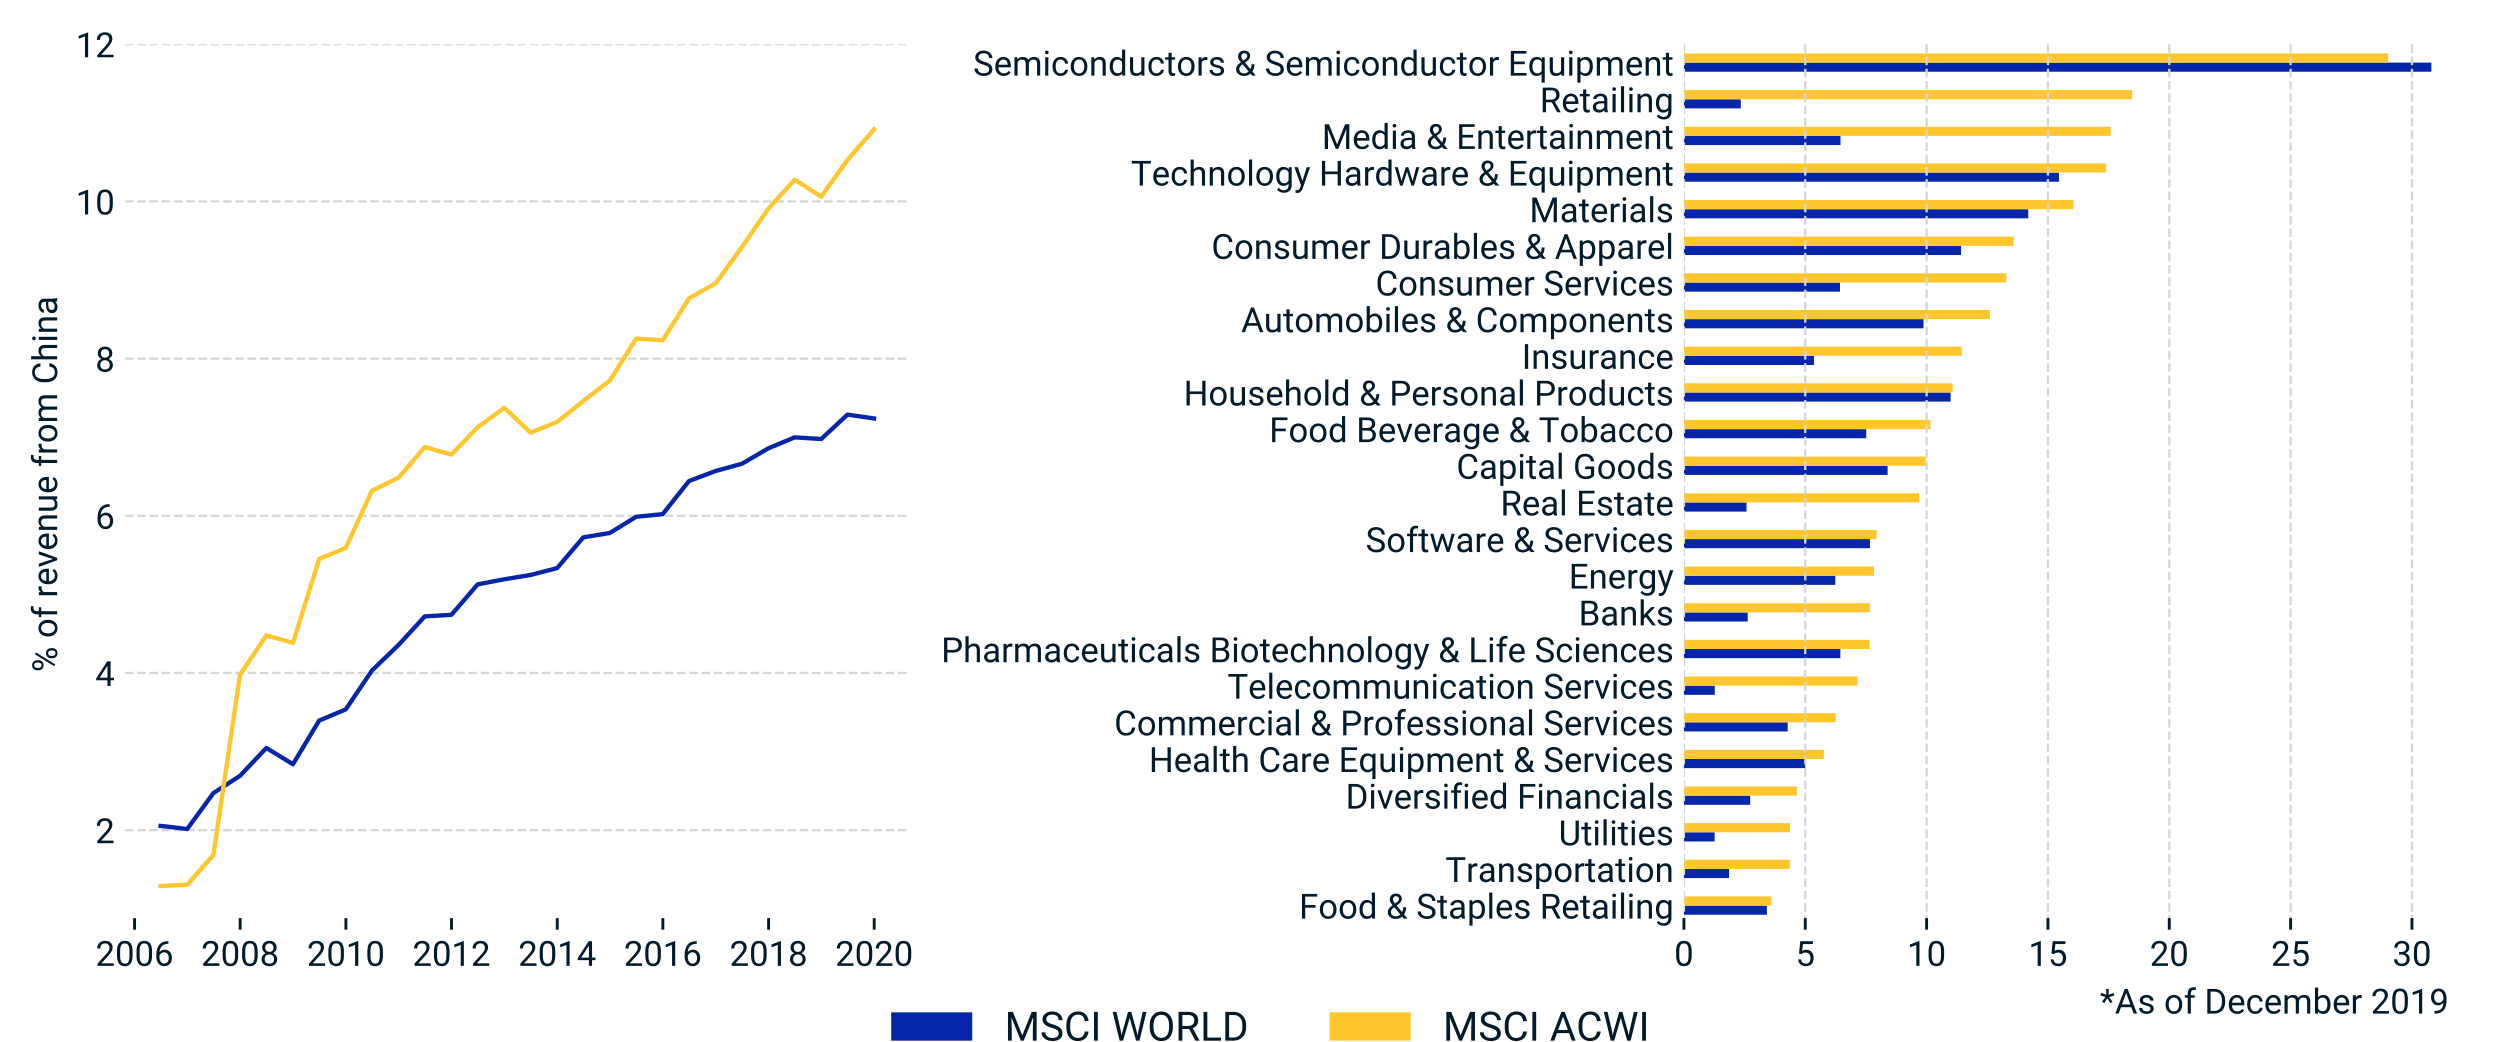 <?xml version="1.0" encoding="utf-8" standalone="no"?>
<!DOCTYPE svg PUBLIC "-//W3C//DTD SVG 1.1//EN"
  "http://www.w3.org/Graphics/SVG/1.1/DTD/svg11.dtd">
<!-- Created with matplotlib (https://matplotlib.org/) -->
<svg height="360pt" version="1.1" viewBox="0 0 864 360" width="864pt" xmlns="http://www.w3.org/2000/svg" xmlns:xlink="http://www.w3.org/1999/xlink">
 <defs>
  <style type="text/css">
*{stroke-linecap:butt;stroke-linejoin:round;}
  </style>
 </defs>
 <g id="figure_1">
  <g id="patch_1">
   <path d="M 0 360 
L 864 360 
L 864 0 
L 0 0 
z
" style="fill:#ffffff;"/>
  </g>
  <g id="axes_1">
   <g id="patch_2">
    <path d="M 43.17 319.302 
L 314.405 319.302 
L 314.405 15.3 
L 43.17 15.3 
z
" style="fill:#ffffff;"/>
   </g>
   <g id="matplotlib.axis_1">
    <g id="xtick_1">
     <g id="line2d_1">
      <defs>
       <path d="M 0 2 
L 0 -2 
" id="m2b664153f3" style="stroke:#011b2b;"/>
      </defs>
      <g>
       <use style="fill:#011b2b;stroke:#011b2b;" x="46.5" xlink:href="#m2b664153f3" y="319.302"/>
      </g>
     </g>
     <g id="text_1">
      <!-- 2006 -->
      <defs>
       <path d="M 52.484 0 
L 5.906 0 
L 5.906 6.5 
L 30.516 33.844 
Q 35.984 40.047 38.062 43.922 
Q 40.141 47.797 40.141 51.953 
Q 40.141 57.516 36.766 61.078 
Q 33.406 64.656 27.781 64.656 
Q 21.047 64.656 17.312 60.812 
Q 13.578 56.984 13.578 50.141 
L 4.547 50.141 
Q 4.547 59.969 10.859 66.016 
Q 17.188 72.078 27.781 72.078 
Q 37.703 72.078 43.453 66.875 
Q 49.219 61.672 49.219 53.031 
Q 49.219 42.531 35.844 28.031 
L 16.797 7.375 
L 52.484 7.375 
z
" id="Roboto-Regular-50"/>
       <path d="M 50.484 30.328 
Q 50.484 14.453 45.062 6.734 
Q 39.656 -0.984 28.125 -0.984 
Q 16.75 -0.984 11.281 6.562 
Q 5.812 14.109 5.609 29.109 
L 5.609 41.156 
Q 5.609 56.844 11.031 64.453 
Q 16.453 72.078 28.031 72.078 
Q 39.5 72.078 44.922 64.719 
Q 50.344 57.375 50.484 42.047 
z
M 41.453 42.672 
Q 41.453 54.156 38.234 59.406 
Q 35.016 64.656 28.031 64.656 
Q 21.094 64.656 17.922 59.422 
Q 14.75 54.203 14.656 43.359 
L 14.656 28.906 
Q 14.656 17.391 18 11.891 
Q 21.344 6.391 28.125 6.391 
Q 34.812 6.391 38.062 11.562 
Q 41.312 16.75 41.453 27.875 
z
" id="Roboto-Regular-48"/>
       <path d="M 41.359 71.141 
L 41.359 63.484 
L 39.703 63.484 
Q 29.156 63.281 22.906 57.219 
Q 16.656 51.172 15.672 40.188 
Q 21.297 46.625 31 46.625 
Q 40.281 46.625 45.828 40.078 
Q 51.375 33.547 51.375 23.188 
Q 51.375 12.203 45.391 5.609 
Q 39.406 -0.984 29.344 -0.984 
Q 19.141 -0.984 12.797 6.859 
Q 6.453 14.703 6.453 27.047 
L 6.453 30.516 
Q 6.453 50.141 14.812 60.516 
Q 23.188 70.906 39.75 71.141 
z
M 29.5 39.109 
Q 24.859 39.109 20.953 36.328 
Q 17.047 33.547 15.531 29.344 
L 15.531 26.031 
Q 15.531 17.234 19.484 11.859 
Q 23.438 6.5 29.344 6.5 
Q 35.453 6.5 38.938 10.984 
Q 42.438 15.484 42.438 22.75 
Q 42.438 30.078 38.891 34.594 
Q 35.359 39.109 29.5 39.109 
z
" id="Roboto-Regular-54"/>
      </defs>
      <g style="fill:#011b2b;" transform="translate(33.022 333.802)scale(0.12 -0.12)">
       <use xlink:href="#Roboto-Regular-50"/>
       <use x="56.152" xlink:href="#Roboto-Regular-48"/>
       <use x="112.305" xlink:href="#Roboto-Regular-48"/>
       <use x="168.457" xlink:href="#Roboto-Regular-54"/>
      </g>
     </g>
    </g>
    <g id="xtick_2">
     <g id="line2d_2">
      <g>
       <use style="fill:#011b2b;stroke:#011b2b;" x="82.996" xlink:href="#m2b664153f3" y="319.302"/>
      </g>
     </g>
     <g id="text_2">
      <!-- 2008 -->
      <defs>
       <path d="M 49.031 52.547 
Q 49.031 47.219 46.219 43.062 
Q 43.406 38.922 38.625 36.578 
Q 44.188 34.188 47.438 29.594 
Q 50.688 25 50.688 19.188 
Q 50.688 9.969 44.453 4.484 
Q 38.234 -0.984 28.078 -0.984 
Q 17.828 -0.984 11.641 4.516 
Q 5.469 10.016 5.469 19.188 
Q 5.469 24.953 8.609 29.594 
Q 11.766 34.234 17.328 36.625 
Q 12.594 38.969 9.859 43.109 
Q 7.125 47.266 7.125 52.547 
Q 7.125 61.531 12.891 66.797 
Q 18.656 72.078 28.078 72.078 
Q 37.453 72.078 43.234 66.797 
Q 49.031 61.531 49.031 52.547 
z
M 41.656 19.391 
Q 41.656 25.344 37.859 29.094 
Q 34.078 32.859 27.969 32.859 
Q 21.875 32.859 18.188 29.141 
Q 14.5 25.438 14.5 19.375 
Q 14.5 13.328 18.094 9.859 
Q 21.688 6.391 28.078 6.391 
Q 34.422 6.391 38.031 9.875 
Q 41.656 13.375 41.656 19.391 
z
M 28.078 64.656 
Q 22.75 64.656 19.453 61.359 
Q 16.156 58.062 16.156 52.391 
Q 16.156 46.969 19.406 43.625 
Q 22.656 40.281 28.078 40.281 
Q 33.5 40.281 36.734 43.625 
Q 39.984 46.969 39.984 52.391 
Q 39.984 57.812 36.609 61.234 
Q 33.25 64.656 28.078 64.656 
z
" id="Roboto-Regular-56"/>
      </defs>
      <g style="fill:#011b2b;" transform="translate(69.519 333.802)scale(0.12 -0.12)">
       <use xlink:href="#Roboto-Regular-50"/>
       <use x="56.152" xlink:href="#Roboto-Regular-48"/>
       <use x="112.305" xlink:href="#Roboto-Regular-48"/>
       <use x="168.457" xlink:href="#Roboto-Regular-56"/>
      </g>
     </g>
    </g>
    <g id="xtick_3">
     <g id="line2d_3">
      <g>
       <use style="fill:#011b2b;stroke:#011b2b;" x="119.543" xlink:href="#m2b664153f3" y="319.302"/>
      </g>
     </g>
     <g id="text_3">
      <!-- 2010 -->
      <defs>
       <path d="M 35.594 0 
L 26.516 0 
L 26.516 60.203 
L 8.297 53.516 
L 8.297 61.719 
L 34.188 71.438 
L 35.594 71.438 
z
" id="Roboto-Regular-49"/>
      </defs>
      <g style="fill:#011b2b;" transform="translate(106.065 333.802)scale(0.12 -0.12)">
       <use xlink:href="#Roboto-Regular-50"/>
       <use x="56.152" xlink:href="#Roboto-Regular-48"/>
       <use x="112.305" xlink:href="#Roboto-Regular-49"/>
       <use x="168.457" xlink:href="#Roboto-Regular-48"/>
      </g>
     </g>
    </g>
    <g id="xtick_4">
     <g id="line2d_4">
      <g>
       <use style="fill:#011b2b;stroke:#011b2b;" x="156.04" xlink:href="#m2b664153f3" y="319.302"/>
      </g>
     </g>
     <g id="text_4">
      <!-- 2012 -->
      <g style="fill:#011b2b;" transform="translate(142.562 333.802)scale(0.12 -0.12)">
       <use xlink:href="#Roboto-Regular-50"/>
       <use x="56.152" xlink:href="#Roboto-Regular-48"/>
       <use x="112.305" xlink:href="#Roboto-Regular-49"/>
       <use x="168.457" xlink:href="#Roboto-Regular-50"/>
      </g>
     </g>
    </g>
    <g id="xtick_5">
     <g id="line2d_5">
      <g>
       <use style="fill:#011b2b;stroke:#011b2b;" x="192.586" xlink:href="#m2b664153f3" y="319.302"/>
      </g>
     </g>
     <g id="text_5">
      <!-- 2014 -->
      <defs>
       <path d="M 44.047 23.875 
L 53.906 23.875 
L 53.906 16.5 
L 44.047 16.5 
L 44.047 0 
L 34.969 0 
L 34.969 16.5 
L 2.594 16.5 
L 2.594 21.828 
L 34.422 71.094 
L 44.047 71.094 
z
M 12.844 23.875 
L 34.969 23.875 
L 34.969 58.734 
L 33.891 56.781 
z
" id="Roboto-Regular-52"/>
      </defs>
      <g style="fill:#011b2b;" transform="translate(179.109 333.802)scale(0.12 -0.12)">
       <use xlink:href="#Roboto-Regular-50"/>
       <use x="56.152" xlink:href="#Roboto-Regular-48"/>
       <use x="112.305" xlink:href="#Roboto-Regular-49"/>
       <use x="168.457" xlink:href="#Roboto-Regular-52"/>
      </g>
     </g>
    </g>
    <g id="xtick_6">
     <g id="line2d_6">
      <g>
       <use style="fill:#011b2b;stroke:#011b2b;" x="229.083" xlink:href="#m2b664153f3" y="319.302"/>
      </g>
     </g>
     <g id="text_6">
      <!-- 2016 -->
      <g style="fill:#011b2b;" transform="translate(215.605 333.802)scale(0.12 -0.12)">
       <use xlink:href="#Roboto-Regular-50"/>
       <use x="56.152" xlink:href="#Roboto-Regular-48"/>
       <use x="112.305" xlink:href="#Roboto-Regular-49"/>
       <use x="168.457" xlink:href="#Roboto-Regular-54"/>
      </g>
     </g>
    </g>
    <g id="xtick_7">
     <g id="line2d_7">
      <g>
       <use style="fill:#011b2b;stroke:#011b2b;" x="265.629" xlink:href="#m2b664153f3" y="319.302"/>
      </g>
     </g>
     <g id="text_7">
      <!-- 2018 -->
      <g style="fill:#011b2b;" transform="translate(252.152 333.802)scale(0.12 -0.12)">
       <use xlink:href="#Roboto-Regular-50"/>
       <use x="56.152" xlink:href="#Roboto-Regular-48"/>
       <use x="112.305" xlink:href="#Roboto-Regular-49"/>
       <use x="168.457" xlink:href="#Roboto-Regular-56"/>
      </g>
     </g>
    </g>
    <g id="xtick_8">
     <g id="line2d_8">
      <g>
       <use style="fill:#011b2b;stroke:#011b2b;" x="302.126" xlink:href="#m2b664153f3" y="319.302"/>
      </g>
     </g>
     <g id="text_8">
      <!-- 2020 -->
      <g style="fill:#011b2b;" transform="translate(288.649 333.802)scale(0.12 -0.12)">
       <use xlink:href="#Roboto-Regular-50"/>
       <use x="56.152" xlink:href="#Roboto-Regular-48"/>
       <use x="112.305" xlink:href="#Roboto-Regular-50"/>
       <use x="168.457" xlink:href="#Roboto-Regular-48"/>
      </g>
     </g>
    </g>
   </g>
   <g id="matplotlib.axis_2">
    <g id="ytick_1">
     <g id="line2d_9">
      <path clip-path="url(#pf39e1d4b7e)" d="M 43.17 286.9 
L 314.405 286.9 
" style="fill:none;stroke:#d5d7d5;stroke-dasharray:2.96,1.28;stroke-dashoffset:0;stroke-width:0.8;"/>
     </g>
     <g id="line2d_10"/>
     <g id="text_9">
      <!-- 2 -->
      <g style="fill:#011b2b;" transform="translate(32.931 291.4)scale(0.12 -0.12)">
       <use xlink:href="#Roboto-Regular-50"/>
      </g>
     </g>
    </g>
    <g id="ytick_2">
     <g id="line2d_11">
      <path clip-path="url(#pf39e1d4b7e)" d="M 43.17 232.58 
L 314.405 232.58 
" style="fill:none;stroke:#d5d7d5;stroke-dasharray:2.96,1.28;stroke-dashoffset:0;stroke-width:0.8;"/>
     </g>
     <g id="line2d_12"/>
     <g id="text_10">
      <!-- 4 -->
      <g style="fill:#011b2b;" transform="translate(32.931 237.08)scale(0.12 -0.12)">
       <use xlink:href="#Roboto-Regular-52"/>
      </g>
     </g>
    </g>
    <g id="ytick_3">
     <g id="line2d_13">
      <path clip-path="url(#pf39e1d4b7e)" d="M 43.17 178.26 
L 314.405 178.26 
" style="fill:none;stroke:#d5d7d5;stroke-dasharray:2.96,1.28;stroke-dashoffset:0;stroke-width:0.8;"/>
     </g>
     <g id="line2d_14"/>
     <g id="text_11">
      <!-- 6 -->
      <g style="fill:#011b2b;" transform="translate(32.931 182.76)scale(0.12 -0.12)">
       <use xlink:href="#Roboto-Regular-54"/>
      </g>
     </g>
    </g>
    <g id="ytick_4">
     <g id="line2d_15">
      <path clip-path="url(#pf39e1d4b7e)" d="M 43.17 123.94 
L 314.405 123.94 
" style="fill:none;stroke:#d5d7d5;stroke-dasharray:2.96,1.28;stroke-dashoffset:0;stroke-width:0.8;"/>
     </g>
     <g id="line2d_16"/>
     <g id="text_12">
      <!-- 8 -->
      <g style="fill:#011b2b;" transform="translate(32.931 128.44)scale(0.12 -0.12)">
       <use xlink:href="#Roboto-Regular-56"/>
      </g>
     </g>
    </g>
    <g id="ytick_5">
     <g id="line2d_17">
      <path clip-path="url(#pf39e1d4b7e)" d="M 43.17 69.62 
L 314.405 69.62 
" style="fill:none;stroke:#d5d7d5;stroke-dasharray:2.96,1.28;stroke-dashoffset:0;stroke-width:0.8;"/>
     </g>
     <g id="line2d_18"/>
     <g id="text_13">
      <!-- 10 -->
      <g style="fill:#011b2b;" transform="translate(26.192 74.12)scale(0.12 -0.12)">
       <use xlink:href="#Roboto-Regular-49"/>
       <use x="56.152" xlink:href="#Roboto-Regular-48"/>
      </g>
     </g>
    </g>
    <g id="ytick_6">
     <g id="line2d_19">
      <path clip-path="url(#pf39e1d4b7e)" d="M 43.17 15.3 
L 314.405 15.3 
" style="fill:none;stroke:#d5d7d5;stroke-dasharray:2.96,1.28;stroke-dashoffset:0;stroke-width:0.8;"/>
     </g>
     <g id="line2d_20"/>
     <g id="text_14">
      <!-- 12 -->
      <g style="fill:#011b2b;" transform="translate(26.192 19.8)scale(0.12 -0.12)">
       <use xlink:href="#Roboto-Regular-49"/>
       <use x="56.152" xlink:href="#Roboto-Regular-50"/>
      </g>
     </g>
    </g>
    <g id="text_15">
     <!-- % of revenue from China -->
     <defs>
      <path d="M 5.125 57.422 
Q 5.125 63.812 9.203 67.969 
Q 13.281 72.125 19.672 72.125 
Q 26.172 72.125 30.203 67.938 
Q 34.234 63.766 34.234 57.125 
L 34.234 53.656 
Q 34.234 47.219 30.156 43.141 
Q 26.078 39.062 19.781 39.062 
Q 13.422 39.062 9.266 43.141 
Q 5.125 47.219 5.125 54 
z
M 11.859 53.656 
Q 11.859 49.859 14 47.391 
Q 16.156 44.922 19.781 44.922 
Q 23.25 44.922 25.359 47.312 
Q 27.484 49.703 27.484 53.859 
L 27.484 57.422 
Q 27.484 61.234 25.391 63.719 
Q 23.297 66.219 19.672 66.219 
Q 16.062 66.219 13.953 63.719 
Q 11.859 61.234 11.859 57.234 
z
M 39.75 17.438 
Q 39.75 23.828 43.828 27.953 
Q 47.906 32.078 54.297 32.078 
Q 60.688 32.078 64.781 27.969 
Q 68.891 23.875 68.891 17.094 
L 68.891 13.625 
Q 68.891 7.234 64.812 3.094 
Q 60.75 -1.031 54.391 -1.031 
Q 48.047 -1.031 43.891 3.047 
Q 39.75 7.125 39.75 13.922 
z
M 46.484 13.625 
Q 46.484 9.766 48.625 7.297 
Q 50.781 4.828 54.391 4.828 
Q 57.906 4.828 60 7.25 
Q 62.109 9.672 62.109 13.812 
L 62.109 17.438 
Q 62.109 21.297 59.984 23.734 
Q 57.859 26.172 54.297 26.172 
Q 50.828 26.172 48.656 23.75 
Q 46.484 21.344 46.484 17.234 
z
M 21.828 5.375 
L 16.703 8.594 
L 51.422 64.156 
L 56.547 60.938 
z
" id="Roboto-Regular-37"/>
      <path id="Roboto-Regular-32"/>
      <path d="M 4.438 26.906 
Q 4.438 34.672 7.484 40.875 
Q 10.547 47.078 15.984 50.438 
Q 21.438 53.812 28.422 53.812 
Q 39.203 53.812 45.875 46.344 
Q 52.547 38.875 52.547 26.469 
L 52.547 25.828 
Q 52.547 18.109 49.578 11.984 
Q 46.625 5.859 41.125 2.438 
Q 35.641 -0.984 28.516 -0.984 
Q 17.781 -0.984 11.109 6.484 
Q 4.438 13.969 4.438 26.266 
z
M 13.531 25.828 
Q 13.531 17.047 17.609 11.719 
Q 21.688 6.391 28.516 6.391 
Q 35.406 6.391 39.453 11.781 
Q 43.5 17.188 43.5 26.906 
Q 43.5 35.594 39.375 40.984 
Q 35.25 46.391 28.422 46.391 
Q 21.734 46.391 17.625 41.062 
Q 13.531 35.75 13.531 25.828 
z
" id="Roboto-Regular-111"/>
      <path d="M 11.281 0 
L 11.281 45.844 
L 2.938 45.844 
L 2.938 52.828 
L 11.281 52.828 
L 11.281 58.25 
Q 11.281 66.75 15.812 71.391 
Q 20.359 76.031 28.656 76.031 
Q 31.781 76.031 34.859 75.203 
L 34.375 67.875 
Q 32.078 68.312 29.5 68.312 
Q 25.094 68.312 22.703 65.75 
Q 20.312 63.188 20.312 58.406 
L 20.312 52.828 
L 31.594 52.828 
L 31.594 45.844 
L 20.312 45.844 
L 20.312 0 
z
" id="Roboto-Regular-102"/>
      <path d="M 32.375 44.734 
Q 30.328 45.062 27.938 45.062 
Q 19.047 45.062 15.875 37.5 
L 15.875 0 
L 6.844 0 
L 6.844 52.828 
L 15.625 52.828 
L 15.766 46.734 
Q 20.219 53.812 28.375 53.812 
Q 31 53.812 32.375 53.125 
z
" id="Roboto-Regular-114"/>
      <path d="M 28.766 -0.984 
Q 18.016 -0.984 11.281 6.078 
Q 4.547 13.141 4.547 24.953 
L 4.547 26.609 
Q 4.547 34.469 7.547 40.641 
Q 10.547 46.828 15.938 50.312 
Q 21.344 53.812 27.641 53.812 
Q 37.938 53.812 43.641 47.016 
Q 49.359 40.234 49.359 27.594 
L 49.359 23.828 
L 13.578 23.828 
Q 13.766 16.016 18.141 11.203 
Q 22.516 6.391 29.25 6.391 
Q 34.031 6.391 37.344 8.344 
Q 40.672 10.297 43.172 13.531 
L 48.688 9.234 
Q 42.047 -0.984 28.766 -0.984 
z
M 27.641 46.391 
Q 22.172 46.391 18.453 42.406 
Q 14.75 38.422 13.875 31.25 
L 40.328 31.25 
L 40.328 31.938 
Q 39.938 38.812 36.609 42.594 
Q 33.297 46.391 27.641 46.391 
z
" id="Roboto-Regular-101"/>
      <path d="M 24.266 12.25 
L 37.359 52.828 
L 46.578 52.828 
L 27.641 0 
L 20.75 0 
L 1.609 52.828 
L 10.844 52.828 
z
" id="Roboto-Regular-118"/>
      <path d="M 15.375 52.828 
L 15.672 46.188 
Q 21.734 53.812 31.5 53.812 
Q 48.25 53.812 48.391 34.906 
L 48.391 0 
L 39.359 0 
L 39.359 34.969 
Q 39.312 40.672 36.75 43.406 
Q 34.188 46.141 28.766 46.141 
Q 24.359 46.141 21.031 43.797 
Q 17.719 41.453 15.875 37.641 
L 15.875 0 
L 6.844 0 
L 6.844 52.828 
z
" id="Roboto-Regular-110"/>
      <path d="M 39.453 5.219 
Q 34.188 -0.984 23.969 -0.984 
Q 15.531 -0.984 11.109 3.922 
Q 6.688 8.844 6.641 18.453 
L 6.641 52.828 
L 15.672 52.828 
L 15.672 18.703 
Q 15.672 6.688 25.438 6.688 
Q 35.797 6.688 39.203 14.406 
L 39.203 52.828 
L 48.25 52.828 
L 48.25 0 
L 39.656 0 
z
" id="Roboto-Regular-117"/>
      <path d="M 15.328 52.828 
L 15.578 46.969 
Q 21.391 53.812 31.25 53.812 
Q 42.328 53.812 46.344 45.312 
Q 48.969 49.125 53.188 51.469 
Q 57.422 53.812 63.188 53.812 
Q 80.562 53.812 80.859 35.406 
L 80.859 0 
L 71.828 0 
L 71.828 34.859 
Q 71.828 40.531 69.234 43.328 
Q 66.656 46.141 60.547 46.141 
Q 55.516 46.141 52.188 43.141 
Q 48.875 40.141 48.344 35.062 
L 48.344 0 
L 39.266 0 
L 39.266 34.625 
Q 39.266 46.141 27.984 46.141 
Q 19.094 46.141 15.828 38.578 
L 15.828 0 
L 6.781 0 
L 6.781 52.828 
z
" id="Roboto-Regular-109"/>
      <path d="M 60.547 22.562 
Q 59.234 11.281 52.219 5.141 
Q 45.219 -0.984 33.594 -0.984 
Q 21 -0.984 13.406 8.047 
Q 5.812 17.094 5.812 32.234 
L 5.812 39.062 
Q 5.812 48.969 9.344 56.484 
Q 12.891 64.016 19.375 68.047 
Q 25.875 72.078 34.422 72.078 
Q 45.75 72.078 52.578 65.75 
Q 59.422 59.422 60.547 48.25 
L 51.125 48.25 
Q 49.906 56.734 45.828 60.547 
Q 41.75 64.359 34.422 64.359 
Q 25.438 64.359 20.328 57.719 
Q 15.234 51.078 15.234 38.812 
L 15.234 31.938 
Q 15.234 20.359 20.062 13.516 
Q 24.906 6.688 33.594 6.688 
Q 41.406 6.688 45.578 10.219 
Q 49.75 13.766 51.125 22.562 
z
" id="Roboto-Regular-67"/>
      <path d="M 15.875 46.438 
Q 21.875 53.812 31.5 53.812 
Q 48.25 53.812 48.391 34.906 
L 48.391 0 
L 39.359 0 
L 39.359 34.969 
Q 39.312 40.672 36.75 43.406 
Q 34.188 46.141 28.766 46.141 
Q 24.359 46.141 21.031 43.797 
Q 17.719 41.453 15.875 37.641 
L 15.875 0 
L 6.844 0 
L 6.844 75 
L 15.875 75 
z
" id="Roboto-Regular-104"/>
      <path d="M 16.656 0 
L 7.625 0 
L 7.625 52.828 
L 16.656 52.828 
z
M 6.891 66.844 
Q 6.891 69.047 8.234 70.562 
Q 9.578 72.078 12.203 72.078 
Q 14.844 72.078 16.203 70.562 
Q 17.578 69.047 17.578 66.844 
Q 17.578 64.656 16.203 63.188 
Q 14.844 61.719 12.203 61.719 
Q 9.578 61.719 8.234 63.188 
Q 6.891 64.656 6.891 66.844 
z
" id="Roboto-Regular-105"/>
      <path d="M 39.453 0 
Q 38.672 1.562 38.188 5.562 
Q 31.891 -0.984 23.141 -0.984 
Q 15.328 -0.984 10.328 3.438 
Q 5.328 7.859 5.328 14.656 
Q 5.328 22.906 11.594 27.469 
Q 17.875 32.031 29.25 32.031 
L 38.031 32.031 
L 38.031 36.188 
Q 38.031 40.922 35.203 43.719 
Q 32.375 46.531 26.859 46.531 
Q 22.016 46.531 18.75 44.094 
Q 15.484 41.656 15.484 38.188 
L 6.391 38.188 
Q 6.391 42.141 9.203 45.828 
Q 12.016 49.516 16.812 51.656 
Q 21.625 53.812 27.391 53.812 
Q 36.531 53.812 41.703 49.234 
Q 46.875 44.672 47.078 36.672 
L 47.078 12.359 
Q 47.078 5.078 48.922 0.781 
L 48.922 0 
z
M 24.469 6.891 
Q 28.719 6.891 32.516 9.078 
Q 36.328 11.281 38.031 14.797 
L 38.031 25.641 
L 30.953 25.641 
Q 14.359 25.641 14.359 15.922 
Q 14.359 11.672 17.188 9.281 
Q 20.016 6.891 24.469 6.891 
z
" id="Roboto-Regular-97"/>
     </defs>
     <g style="fill:#011b2b;" transform="translate(19.755 232.267)rotate(-90)scale(0.12 -0.12)">
      <use xlink:href="#Roboto-Regular-37"/>
      <use x="73.242" xlink:href="#Roboto-Regular-32"/>
      <use x="97.998" xlink:href="#Roboto-Regular-111"/>
      <use x="155.029" xlink:href="#Roboto-Regular-102"/>
      <use x="189.746" xlink:href="#Roboto-Regular-32"/>
      <use x="214.502" xlink:href="#Roboto-Regular-114"/>
      <use x="248.34" xlink:href="#Roboto-Regular-101"/>
      <use x="301.318" xlink:href="#Roboto-Regular-118"/>
      <use x="349.756" xlink:href="#Roboto-Regular-101"/>
      <use x="402.734" xlink:href="#Roboto-Regular-110"/>
      <use x="457.91" xlink:href="#Roboto-Regular-117"/>
      <use x="513.037" xlink:href="#Roboto-Regular-101"/>
      <use x="566.016" xlink:href="#Roboto-Regular-32"/>
      <use x="590.771" xlink:href="#Roboto-Regular-102"/>
      <use x="625.488" xlink:href="#Roboto-Regular-114"/>
      <use x="659.326" xlink:href="#Roboto-Regular-111"/>
      <use x="716.357" xlink:href="#Roboto-Regular-109"/>
      <use x="804.004" xlink:href="#Roboto-Regular-32"/>
      <use x="828.76" xlink:href="#Roboto-Regular-67"/>
      <use x="893.848" xlink:href="#Roboto-Regular-104"/>
      <use x="948.926" xlink:href="#Roboto-Regular-105"/>
      <use x="973.193" xlink:href="#Roboto-Regular-110"/>
      <use x="1028.369" xlink:href="#Roboto-Regular-97"/>
     </g>
    </g>
   </g>
   <g id="line2d_21">
    <path clip-path="url(#pf39e1d4b7e)" d="M 55.499 285.433 
L 64.698 286.503 
L 73.747 274.095 
L 82.946 268.115 
L 92.045 258.498 
L 101.245 264.124 
L 110.294 249.032 
L 119.493 245.162 
L 128.542 231.73 
L 137.741 222.888 
L 146.79 213.029 
L 155.99 212.483 
L 165.089 201.953 
L 174.288 200.189 
L 183.337 198.71 
L 192.536 196.332 
L 201.585 185.715 
L 210.785 184.179 
L 219.834 178.597 
L 229.033 177.687 
L 238.132 166.223 
L 247.331 162.775 
L 256.38 160.273 
L 265.579 154.92 
L 274.629 151.16 
L 283.828 151.71 
L 292.877 143.301 
L 302.076 144.619 
" style="fill:none;stroke:#0626a9;stroke-linecap:square;stroke-width:1.5;"/>
   </g>
   <g id="line2d_22">
    <path clip-path="url(#pf39e1d4b7e)" d="M 55.499 306.226 
L 64.698 305.733 
L 73.747 295.472 
L 82.946 233.201 
L 92.045 219.577 
L 101.245 222.199 
L 110.294 193.165 
L 119.493 189.349 
L 128.542 169.58 
L 137.741 165.058 
L 146.79 154.504 
L 155.99 157.107 
L 165.089 147.633 
L 174.288 140.937 
L 183.337 149.511 
L 192.536 145.845 
L 201.585 138.582 
L 210.785 131.498 
L 219.834 117.039 
L 229.033 117.568 
L 238.132 103.099 
L 247.331 97.903 
L 256.38 85.415 
L 265.579 72.042 
L 274.629 62.117 
L 283.828 67.943 
L 292.877 55.262 
L 302.076 44.713 
" style="fill:none;stroke:#ffc62d;stroke-linecap:square;stroke-width:1.5;"/>
   </g>
  </g>
  <g id="axes_2">
   <g id="patch_3">
    <path d="M 581.965 319.302 
L 853.2 319.302 
L 853.2 15.3 
L 581.965 15.3 
z
" style="fill:#ffffff;"/>
   </g>
   <g id="patch_4">
    <path clip-path="url(#pacdd5632cc)" d="M 581.965 316.135 
L 610.635 316.135 
L 610.635 312.969 
L 581.965 312.969 
z
" style="fill:#0626a9;"/>
   </g>
   <g id="patch_5">
    <path clip-path="url(#pacdd5632cc)" d="M 581.965 303.469 
L 597.57 303.469 
L 597.57 300.302 
L 581.965 300.302 
z
" style="fill:#0626a9;"/>
   </g>
   <g id="patch_6">
    <path clip-path="url(#pacdd5632cc)" d="M 581.965 290.802 
L 592.585 290.802 
L 592.585 287.635 
L 581.965 287.635 
z
" style="fill:#0626a9;"/>
   </g>
   <g id="patch_7">
    <path clip-path="url(#pacdd5632cc)" d="M 581.965 278.135 
L 604.861 278.135 
L 604.861 274.968 
L 581.965 274.968 
z
" style="fill:#0626a9;"/>
   </g>
   <g id="patch_8">
    <path clip-path="url(#pacdd5632cc)" d="M 581.965 265.468 
L 623.889 265.468 
L 623.889 262.302 
L 581.965 262.302 
z
" style="fill:#0626a9;"/>
   </g>
   <g id="patch_9">
    <path clip-path="url(#pacdd5632cc)" d="M 581.965 252.802 
L 617.816 252.802 
L 617.816 249.635 
L 581.965 249.635 
z
" style="fill:#0626a9;"/>
   </g>
   <g id="patch_10">
    <path clip-path="url(#pacdd5632cc)" d="M 581.965 240.135 
L 592.624 240.135 
L 592.624 236.968 
L 581.965 236.968 
z
" style="fill:#0626a9;"/>
   </g>
   <g id="patch_11">
    <path clip-path="url(#pacdd5632cc)" d="M 581.965 227.468 
L 636.034 227.468 
L 636.034 224.301 
L 581.965 224.301 
z
" style="fill:#0626a9;"/>
   </g>
   <g id="patch_12">
    <path clip-path="url(#pacdd5632cc)" d="M 581.965 214.801 
L 604.006 214.801 
L 604.006 211.635 
L 581.965 211.635 
z
" style="fill:#0626a9;"/>
   </g>
   <g id="patch_13">
    <path clip-path="url(#pacdd5632cc)" d="M 581.965 202.135 
L 634.281 202.135 
L 634.281 198.968 
L 581.965 198.968 
z
" style="fill:#0626a9;"/>
   </g>
   <g id="patch_14">
    <path clip-path="url(#pacdd5632cc)" d="M 581.965 189.468 
L 646.257 189.468 
L 646.257 186.301 
L 581.965 186.301 
z
" style="fill:#0626a9;"/>
   </g>
   <g id="patch_15">
    <path clip-path="url(#pacdd5632cc)" d="M 581.965 176.801 
L 603.605 176.801 
L 603.605 173.634 
L 581.965 173.634 
z
" style="fill:#0626a9;"/>
   </g>
   <g id="patch_16">
    <path clip-path="url(#pacdd5632cc)" d="M 581.965 164.134 
L 652.36 164.134 
L 652.36 160.968 
L 581.965 160.968 
z
" style="fill:#0626a9;"/>
   </g>
   <g id="patch_17">
    <path clip-path="url(#pacdd5632cc)" d="M 581.965 151.468 
L 644.973 151.468 
L 644.973 148.301 
L 581.965 148.301 
z
" style="fill:#0626a9;"/>
   </g>
   <g id="patch_18">
    <path clip-path="url(#pacdd5632cc)" d="M 581.965 138.801 
L 674.139 138.801 
L 674.139 135.634 
L 581.965 135.634 
z
" style="fill:#0626a9;"/>
   </g>
   <g id="patch_19">
    <path clip-path="url(#pacdd5632cc)" d="M 581.965 126.134 
L 626.901 126.134 
L 626.901 122.967 
L 581.965 122.967 
z
" style="fill:#0626a9;"/>
   </g>
   <g id="patch_20">
    <path clip-path="url(#pacdd5632cc)" d="M 581.965 113.467 
L 664.776 113.467 
L 664.776 110.301 
L 581.965 110.301 
z
" style="fill:#0626a9;"/>
   </g>
   <g id="patch_21">
    <path clip-path="url(#pacdd5632cc)" d="M 581.965 100.801 
L 635.894 100.801 
L 635.894 97.634 
L 581.965 97.634 
z
" style="fill:#0626a9;"/>
   </g>
   <g id="patch_22">
    <path clip-path="url(#pacdd5632cc)" d="M 581.965 88.134 
L 677.743 88.134 
L 677.743 84.967 
L 581.965 84.967 
z
" style="fill:#0626a9;"/>
   </g>
   <g id="patch_23">
    <path clip-path="url(#pacdd5632cc)" d="M 581.965 75.467 
L 700.965 75.467 
L 700.965 72.3 
L 581.965 72.3 
z
" style="fill:#0626a9;"/>
   </g>
   <g id="patch_24">
    <path clip-path="url(#pacdd5632cc)" d="M 581.965 62.8 
L 711.572 62.8 
L 711.572 59.634 
L 581.965 59.634 
z
" style="fill:#0626a9;"/>
   </g>
   <g id="patch_25">
    <path clip-path="url(#pacdd5632cc)" d="M 581.965 50.134 
L 636.078 50.134 
L 636.078 46.967 
L 581.965 46.967 
z
" style="fill:#0626a9;"/>
   </g>
   <g id="patch_26">
    <path clip-path="url(#pacdd5632cc)" d="M 581.965 37.467 
L 601.612 37.467 
L 601.612 34.3 
L 581.965 34.3 
z
" style="fill:#0626a9;"/>
   </g>
   <g id="patch_27">
    <path clip-path="url(#pacdd5632cc)" d="M 581.965 24.8 
L 840.284 24.8 
L 840.284 21.633 
L 581.965 21.633 
z
" style="fill:#0626a9;"/>
   </g>
   <g id="patch_28">
    <path clip-path="url(#pacdd5632cc)" d="M 581.965 312.969 
L 612.116 312.969 
L 612.116 309.802 
L 581.965 309.802 
z
" style="fill:#ffc62d;"/>
   </g>
   <g id="patch_29">
    <path clip-path="url(#pacdd5632cc)" d="M 581.965 300.302 
L 618.586 300.302 
L 618.586 297.135 
L 581.965 297.135 
z
" style="fill:#ffc62d;"/>
   </g>
   <g id="patch_30">
    <path clip-path="url(#pacdd5632cc)" d="M 581.965 287.635 
L 618.653 287.635 
L 618.653 284.468 
L 581.965 284.468 
z
" style="fill:#ffc62d;"/>
   </g>
   <g id="patch_31">
    <path clip-path="url(#pacdd5632cc)" d="M 581.965 274.968 
L 620.995 274.968 
L 620.995 271.802 
L 581.965 271.802 
z
" style="fill:#ffc62d;"/>
   </g>
   <g id="patch_32">
    <path clip-path="url(#pacdd5632cc)" d="M 581.965 262.302 
L 630.303 262.302 
L 630.303 259.135 
L 581.965 259.135 
z
" style="fill:#ffc62d;"/>
   </g>
   <g id="patch_33">
    <path clip-path="url(#pacdd5632cc)" d="M 581.965 249.635 
L 634.412 249.635 
L 634.412 246.468 
L 581.965 246.468 
z
" style="fill:#ffc62d;"/>
   </g>
   <g id="patch_34">
    <path clip-path="url(#pacdd5632cc)" d="M 581.965 236.968 
L 641.964 236.968 
L 641.964 233.801 
L 581.965 233.801 
z
" style="fill:#ffc62d;"/>
   </g>
   <g id="patch_35">
    <path clip-path="url(#pacdd5632cc)" d="M 581.965 224.301 
L 646.144 224.301 
L 646.144 221.135 
L 581.965 221.135 
z
" style="fill:#ffc62d;"/>
   </g>
   <g id="patch_36">
    <path clip-path="url(#pacdd5632cc)" d="M 581.965 211.635 
L 646.251 211.635 
L 646.251 208.468 
L 581.965 208.468 
z
" style="fill:#ffc62d;"/>
   </g>
   <g id="patch_37">
    <path clip-path="url(#pacdd5632cc)" d="M 581.965 198.968 
L 647.66 198.968 
L 647.66 195.801 
L 581.965 195.801 
z
" style="fill:#ffc62d;"/>
   </g>
   <g id="patch_38">
    <path clip-path="url(#pacdd5632cc)" d="M 581.965 186.301 
L 648.547 186.301 
L 648.547 183.134 
L 581.965 183.134 
z
" style="fill:#ffc62d;"/>
   </g>
   <g id="patch_39">
    <path clip-path="url(#pacdd5632cc)" d="M 581.965 173.634 
L 663.315 173.634 
L 663.315 170.468 
L 581.965 170.468 
z
" style="fill:#ffc62d;"/>
   </g>
   <g id="patch_40">
    <path clip-path="url(#pacdd5632cc)" d="M 581.965 160.968 
L 665.549 160.968 
L 665.549 157.801 
L 581.965 157.801 
z
" style="fill:#ffc62d;"/>
   </g>
   <g id="patch_41">
    <path clip-path="url(#pacdd5632cc)" d="M 581.965 148.301 
L 667.177 148.301 
L 667.177 145.134 
L 581.965 145.134 
z
" style="fill:#ffc62d;"/>
   </g>
   <g id="patch_42">
    <path clip-path="url(#pacdd5632cc)" d="M 581.965 135.634 
L 674.817 135.634 
L 674.817 132.467 
L 581.965 132.467 
z
" style="fill:#ffc62d;"/>
   </g>
   <g id="patch_43">
    <path clip-path="url(#pacdd5632cc)" d="M 581.965 122.967 
L 678.003 122.967 
L 678.003 119.801 
L 581.965 119.801 
z
" style="fill:#ffc62d;"/>
   </g>
   <g id="patch_44">
    <path clip-path="url(#pacdd5632cc)" d="M 581.965 110.301 
L 687.7 110.301 
L 687.7 107.134 
L 581.965 107.134 
z
" style="fill:#ffc62d;"/>
   </g>
   <g id="patch_45">
    <path clip-path="url(#pacdd5632cc)" d="M 581.965 97.634 
L 693.362 97.634 
L 693.362 94.467 
L 581.965 94.467 
z
" style="fill:#ffc62d;"/>
   </g>
   <g id="patch_46">
    <path clip-path="url(#pacdd5632cc)" d="M 581.965 84.967 
L 695.918 84.967 
L 695.918 81.8 
L 581.965 81.8 
z
" style="fill:#ffc62d;"/>
   </g>
   <g id="patch_47">
    <path clip-path="url(#pacdd5632cc)" d="M 581.965 72.3 
L 716.569 72.3 
L 716.569 69.134 
L 581.965 69.134 
z
" style="fill:#ffc62d;"/>
   </g>
   <g id="patch_48">
    <path clip-path="url(#pacdd5632cc)" d="M 581.965 59.634 
L 727.855 59.634 
L 727.855 56.467 
L 581.965 56.467 
z
" style="fill:#ffc62d;"/>
   </g>
   <g id="patch_49">
    <path clip-path="url(#pacdd5632cc)" d="M 581.965 46.967 
L 729.453 46.967 
L 729.453 43.8 
L 581.965 43.8 
z
" style="fill:#ffc62d;"/>
   </g>
   <g id="patch_50">
    <path clip-path="url(#pacdd5632cc)" d="M 581.965 34.3 
L 736.877 34.3 
L 736.877 31.133 
L 581.965 31.133 
z
" style="fill:#ffc62d;"/>
   </g>
   <g id="patch_51">
    <path clip-path="url(#pacdd5632cc)" d="M 581.965 21.633 
L 825.345 21.633 
L 825.345 18.467 
L 581.965 18.467 
z
" style="fill:#ffc62d;"/>
   </g>
   <g id="matplotlib.axis_3">
    <g id="xtick_9">
     <g id="line2d_23">
      <path clip-path="url(#pacdd5632cc)" d="M 581.965 319.302 
L 581.965 15.3 
" style="fill:none;stroke:#d5d7d5;stroke-dasharray:2.96,1.28;stroke-dashoffset:0;stroke-width:0.8;"/>
     </g>
     <g id="line2d_24">
      <g>
       <use style="fill:#011b2b;stroke:#011b2b;" x="581.965" xlink:href="#m2b664153f3" y="319.302"/>
      </g>
     </g>
     <g id="text_16">
      <!-- 0 -->
      <g style="fill:#011b2b;" transform="translate(578.596 333.802)scale(0.12 -0.12)">
       <use xlink:href="#Roboto-Regular-48"/>
      </g>
     </g>
    </g>
    <g id="xtick_10">
     <g id="line2d_25">
      <path clip-path="url(#pacdd5632cc)" d="M 623.9 319.302 
L 623.9 15.3 
" style="fill:none;stroke:#d5d7d5;stroke-dasharray:2.96,1.28;stroke-dashoffset:0;stroke-width:0.8;"/>
     </g>
     <g id="line2d_26">
      <g>
       <use style="fill:#011b2b;stroke:#011b2b;" x="623.9" xlink:href="#m2b664153f3" y="319.302"/>
      </g>
     </g>
     <g id="text_17">
      <!-- 5 -->
      <defs>
       <path d="M 10.062 35.641 
L 13.672 71.094 
L 50.094 71.094 
L 50.094 62.75 
L 21.344 62.75 
L 19.188 43.359 
Q 24.422 46.438 31.062 46.438 
Q 40.766 46.438 46.484 40.016 
Q 52.203 33.594 52.203 22.656 
Q 52.203 11.672 46.266 5.344 
Q 40.328 -0.984 29.688 -0.984 
Q 20.266 -0.984 14.297 4.234 
Q 8.344 9.469 7.516 18.703 
L 16.062 18.703 
Q 16.891 12.594 20.406 9.484 
Q 23.922 6.391 29.688 6.391 
Q 35.984 6.391 39.578 10.688 
Q 43.172 14.984 43.172 22.562 
Q 43.172 29.688 39.281 34 
Q 35.406 38.328 28.953 38.328 
Q 23.047 38.328 19.672 35.75 
L 17.281 33.797 
z
" id="Roboto-Regular-53"/>
      </defs>
      <g style="fill:#011b2b;" transform="translate(620.53 333.802)scale(0.12 -0.12)">
       <use xlink:href="#Roboto-Regular-53"/>
      </g>
     </g>
    </g>
    <g id="xtick_11">
     <g id="line2d_27">
      <path clip-path="url(#pacdd5632cc)" d="M 665.835 319.302 
L 665.835 15.3 
" style="fill:none;stroke:#d5d7d5;stroke-dasharray:2.96,1.28;stroke-dashoffset:0;stroke-width:0.8;"/>
     </g>
     <g id="line2d_28">
      <g>
       <use style="fill:#011b2b;stroke:#011b2b;" x="665.835" xlink:href="#m2b664153f3" y="319.302"/>
      </g>
     </g>
     <g id="text_18">
      <!-- 10 -->
      <g style="fill:#011b2b;" transform="translate(659.096 333.802)scale(0.12 -0.12)">
       <use xlink:href="#Roboto-Regular-49"/>
       <use x="56.152" xlink:href="#Roboto-Regular-48"/>
      </g>
     </g>
    </g>
    <g id="xtick_12">
     <g id="line2d_29">
      <path clip-path="url(#pacdd5632cc)" d="M 707.77 319.302 
L 707.77 15.3 
" style="fill:none;stroke:#d5d7d5;stroke-dasharray:2.96,1.28;stroke-dashoffset:0;stroke-width:0.8;"/>
     </g>
     <g id="line2d_30">
      <g>
       <use style="fill:#011b2b;stroke:#011b2b;" x="707.77" xlink:href="#m2b664153f3" y="319.302"/>
      </g>
     </g>
     <g id="text_19">
      <!-- 15 -->
      <g style="fill:#011b2b;" transform="translate(701.031 333.802)scale(0.12 -0.12)">
       <use xlink:href="#Roboto-Regular-49"/>
       <use x="56.152" xlink:href="#Roboto-Regular-53"/>
      </g>
     </g>
    </g>
    <g id="xtick_13">
     <g id="line2d_31">
      <path clip-path="url(#pacdd5632cc)" d="M 749.704 319.302 
L 749.704 15.3 
" style="fill:none;stroke:#d5d7d5;stroke-dasharray:2.96,1.28;stroke-dashoffset:0;stroke-width:0.8;"/>
     </g>
     <g id="line2d_32">
      <g>
       <use style="fill:#011b2b;stroke:#011b2b;" x="749.704" xlink:href="#m2b664153f3" y="319.302"/>
      </g>
     </g>
     <g id="text_20">
      <!-- 20 -->
      <g style="fill:#011b2b;" transform="translate(742.966 333.802)scale(0.12 -0.12)">
       <use xlink:href="#Roboto-Regular-50"/>
       <use x="56.152" xlink:href="#Roboto-Regular-48"/>
      </g>
     </g>
    </g>
    <g id="xtick_14">
     <g id="line2d_33">
      <path clip-path="url(#pacdd5632cc)" d="M 791.639 319.302 
L 791.639 15.3 
" style="fill:none;stroke:#d5d7d5;stroke-dasharray:2.96,1.28;stroke-dashoffset:0;stroke-width:0.8;"/>
     </g>
     <g id="line2d_34">
      <g>
       <use style="fill:#011b2b;stroke:#011b2b;" x="791.639" xlink:href="#m2b664153f3" y="319.302"/>
      </g>
     </g>
     <g id="text_21">
      <!-- 25 -->
      <g style="fill:#011b2b;" transform="translate(784.9 333.802)scale(0.12 -0.12)">
       <use xlink:href="#Roboto-Regular-50"/>
       <use x="56.152" xlink:href="#Roboto-Regular-53"/>
      </g>
     </g>
    </g>
    <g id="xtick_15">
     <g id="line2d_35">
      <path clip-path="url(#pacdd5632cc)" d="M 833.574 319.302 
L 833.574 15.3 
" style="fill:none;stroke:#d5d7d5;stroke-dasharray:2.96,1.28;stroke-dashoffset:0;stroke-width:0.8;"/>
     </g>
     <g id="line2d_36">
      <g>
       <use style="fill:#011b2b;stroke:#011b2b;" x="833.574" xlink:href="#m2b664153f3" y="319.302"/>
      </g>
     </g>
     <g id="text_22">
      <!-- 30 -->
      <defs>
       <path d="M 19.047 39.938 
L 25.828 39.938 
Q 32.234 40.047 35.891 43.312 
Q 39.547 46.578 39.547 52.156 
Q 39.547 64.656 27.094 64.656 
Q 21.234 64.656 17.75 61.297 
Q 14.266 57.953 14.266 52.438 
L 5.219 52.438 
Q 5.219 60.891 11.391 66.484 
Q 17.578 72.078 27.094 72.078 
Q 37.156 72.078 42.859 66.75 
Q 48.578 61.422 48.578 51.953 
Q 48.578 47.312 45.578 42.969 
Q 42.578 38.625 37.406 36.469 
Q 43.266 34.625 46.453 30.328 
Q 49.656 26.031 49.656 19.828 
Q 49.656 10.25 43.406 4.625 
Q 37.156 -0.984 27.141 -0.984 
Q 17.141 -0.984 10.859 4.438 
Q 4.594 9.859 4.594 18.75 
L 13.672 18.75 
Q 13.672 13.141 17.328 9.766 
Q 21 6.391 27.156 6.391 
Q 33.688 6.391 37.156 9.812 
Q 40.625 13.234 40.625 19.625 
Q 40.625 25.828 36.812 29.141 
Q 33.016 32.469 25.828 32.562 
L 19.047 32.562 
z
" id="Roboto-Regular-51"/>
      </defs>
      <g style="fill:#011b2b;" transform="translate(826.835 333.802)scale(0.12 -0.12)">
       <use xlink:href="#Roboto-Regular-51"/>
       <use x="56.152" xlink:href="#Roboto-Regular-48"/>
      </g>
     </g>
    </g>
   </g>
   <g id="matplotlib.axis_4">
    <g id="ytick_7">
     <g id="line2d_37"/>
     <g id="text_23">
      <!-- Food &amp; Staples Retailing -->
      <defs>
       <path d="M 47.469 31.391 
L 17.625 31.391 
L 17.625 0 
L 8.25 0 
L 8.25 71.094 
L 52.297 71.094 
L 52.297 63.375 
L 17.625 63.375 
L 17.625 39.062 
L 47.469 39.062 
z
" id="Roboto-Regular-70"/>
       <path d="M 4.641 26.859 
Q 4.641 39.016 10.391 46.406 
Q 16.156 53.812 25.484 53.812 
Q 34.766 53.812 40.188 47.469 
L 40.188 75 
L 49.219 75 
L 49.219 0 
L 40.922 0 
L 40.484 5.672 
Q 35.062 -0.984 25.391 -0.984 
Q 16.219 -0.984 10.422 6.531 
Q 4.641 14.062 4.641 26.172 
z
M 13.672 25.828 
Q 13.672 16.844 17.375 11.766 
Q 21.094 6.688 27.641 6.688 
Q 36.234 6.688 40.188 14.406 
L 40.188 38.672 
Q 36.141 46.141 27.734 46.141 
Q 21.094 46.141 17.375 41.016 
Q 13.672 35.891 13.672 25.828 
z
" id="Roboto-Regular-100"/>
       <path d="M 4.938 19.094 
Q 4.938 24.219 7.781 28.516 
Q 10.641 32.812 18.703 38.531 
Q 13.969 44.281 12.359 47.797 
Q 10.75 51.312 10.75 54.781 
Q 10.75 62.891 15.531 67.484 
Q 20.312 72.078 28.516 72.078 
Q 35.844 72.078 40.625 67.797 
Q 45.406 63.531 45.406 57.031 
Q 45.406 52.734 43.234 49.094 
Q 41.062 45.453 35.641 41.453 
L 30.422 37.594 
L 46.234 18.703 
Q 49.562 25.047 49.562 32.812 
L 57.719 32.812 
Q 57.719 20.359 51.703 12.156 
L 61.859 0 
L 51.031 0 
L 46.297 5.609 
Q 42.672 2.391 37.812 0.703 
Q 32.953 -0.984 27.938 -0.984 
Q 17.531 -0.984 11.234 4.531 
Q 4.938 10.062 4.938 19.094 
z
M 27.938 6.391 
Q 35.109 6.391 41.062 11.859 
L 23.734 32.625 
L 22.125 31.453 
Q 13.969 25.438 13.969 19.094 
Q 13.969 13.328 17.703 9.859 
Q 21.438 6.391 27.938 6.391 
z
M 19.781 55.078 
Q 19.781 50.391 25.531 43.359 
L 31.297 47.406 
Q 34.625 49.75 35.844 51.875 
Q 37.062 54 37.062 57.031 
Q 37.062 60.297 34.609 62.469 
Q 32.172 64.656 28.469 64.656 
Q 24.469 64.656 22.125 61.938 
Q 19.781 59.234 19.781 55.078 
z
" id="Roboto-Regular-38"/>
       <path d="M 29.203 31.688 
Q 17.141 35.156 11.641 40.203 
Q 6.156 45.266 6.156 52.688 
Q 6.156 61.078 12.859 66.578 
Q 19.578 72.078 30.328 72.078 
Q 37.641 72.078 43.375 69.234 
Q 49.125 66.406 52.266 61.422 
Q 55.422 56.453 55.422 50.531 
L 46 50.531 
Q 46 56.984 41.891 60.672 
Q 37.797 64.359 30.328 64.359 
Q 23.391 64.359 19.5 61.297 
Q 15.625 58.25 15.625 52.828 
Q 15.625 48.484 19.312 45.484 
Q 23 42.484 31.859 39.984 
Q 40.719 37.5 45.719 34.5 
Q 50.734 31.5 53.141 27.484 
Q 55.562 23.484 55.562 18.062 
Q 55.562 9.422 48.828 4.219 
Q 42.094 -0.984 30.812 -0.984 
Q 23.484 -0.984 17.141 1.828 
Q 10.797 4.641 7.344 9.516 
Q 3.906 14.406 3.906 20.609 
L 13.328 20.609 
Q 13.328 14.156 18.094 10.422 
Q 22.859 6.688 30.812 6.688 
Q 38.234 6.688 42.188 9.719 
Q 46.141 12.75 46.141 17.969 
Q 46.141 23.188 42.469 26.047 
Q 38.812 28.906 29.203 31.688 
z
" id="Roboto-Regular-83"/>
       <path d="M 19.094 65.625 
L 19.094 52.828 
L 28.953 52.828 
L 28.953 45.844 
L 19.094 45.844 
L 19.094 13.094 
Q 19.094 9.906 20.406 8.312 
Q 21.734 6.734 24.906 6.734 
Q 26.469 6.734 29.203 7.328 
L 29.203 0 
Q 25.641 -0.984 22.266 -0.984 
Q 16.219 -0.984 13.141 2.672 
Q 10.062 6.344 10.062 13.094 
L 10.062 45.844 
L 0.438 45.844 
L 0.438 52.828 
L 10.062 52.828 
L 10.062 65.625 
z
" id="Roboto-Regular-116"/>
       <path d="M 51.469 25.828 
Q 51.469 13.766 45.953 6.391 
Q 40.438 -0.984 31 -0.984 
Q 21.391 -0.984 15.875 5.125 
L 15.875 -20.312 
L 6.844 -20.312 
L 6.844 52.828 
L 15.094 52.828 
L 15.531 46.969 
Q 21.047 53.812 30.859 53.812 
Q 40.375 53.812 45.922 46.625 
Q 51.469 39.453 51.469 26.656 
z
M 42.438 26.859 
Q 42.438 35.797 38.625 40.969 
Q 34.812 46.141 28.172 46.141 
Q 19.969 46.141 15.875 38.875 
L 15.875 13.625 
Q 19.922 6.391 28.266 6.391 
Q 34.766 6.391 38.594 11.547 
Q 42.438 16.703 42.438 26.859 
z
" id="Roboto-Regular-112"/>
       <path d="M 16.656 0 
L 7.625 0 
L 7.625 75 
L 16.656 75 
z
" id="Roboto-Regular-108"/>
       <path d="M 37.594 14.016 
Q 37.594 17.672 34.828 19.703 
Q 32.078 21.734 25.219 23.188 
Q 18.359 24.656 14.328 26.703 
Q 10.297 28.766 8.375 31.594 
Q 6.453 34.422 6.453 38.328 
Q 6.453 44.828 11.938 49.312 
Q 17.438 53.812 25.984 53.812 
Q 34.969 53.812 40.547 49.172 
Q 46.141 44.531 46.141 37.312 
L 37.062 37.312 
Q 37.062 41.016 33.906 43.703 
Q 30.766 46.391 25.984 46.391 
Q 21.047 46.391 18.266 44.234 
Q 15.484 42.094 15.484 38.625 
Q 15.484 35.359 18.062 33.688 
Q 20.656 32.031 27.422 30.516 
Q 34.188 29 38.375 26.906 
Q 42.578 24.812 44.594 21.844 
Q 46.625 18.891 46.625 14.656 
Q 46.625 7.562 40.953 3.281 
Q 35.297 -0.984 26.266 -0.984 
Q 19.922 -0.984 15.031 1.266 
Q 10.156 3.516 7.391 7.547 
Q 4.641 11.578 4.641 16.266 
L 13.672 16.266 
Q 13.922 11.719 17.312 9.047 
Q 20.703 6.391 26.266 6.391 
Q 31.391 6.391 34.484 8.469 
Q 37.594 10.547 37.594 14.016 
z
" id="Roboto-Regular-115"/>
       <path d="M 34.328 28.766 
L 17.625 28.766 
L 17.625 0 
L 8.203 0 
L 8.203 71.094 
L 31.734 71.094 
Q 43.75 71.094 50.219 65.625 
Q 56.688 60.156 56.688 49.703 
Q 56.688 43.062 53.094 38.125 
Q 49.516 33.203 43.109 30.766 
L 59.812 0.594 
L 59.812 0 
L 49.75 0 
z
M 17.625 36.422 
L 32.031 36.422 
Q 39.016 36.422 43.141 40.031 
Q 47.266 43.656 47.266 49.703 
Q 47.266 56.297 43.328 59.812 
Q 39.406 63.328 31.984 63.375 
L 17.625 63.375 
z
" id="Roboto-Regular-82"/>
       <path d="M 4.688 26.859 
Q 4.688 39.203 10.391 46.5 
Q 16.109 53.812 25.531 53.812 
Q 35.203 53.812 40.625 46.969 
L 41.062 52.828 
L 49.312 52.828 
L 49.312 1.266 
Q 49.312 -8.984 43.234 -14.891 
Q 37.156 -20.797 26.906 -20.797 
Q 21.188 -20.797 15.719 -18.359 
Q 10.25 -15.922 7.375 -11.672 
L 12.062 -6.25 
Q 17.875 -13.422 26.266 -13.422 
Q 32.859 -13.422 36.547 -9.703 
Q 40.234 -6 40.234 0.734 
L 40.234 5.281 
Q 34.812 -0.984 25.438 -0.984 
Q 16.156 -0.984 10.422 6.484 
Q 4.688 13.969 4.688 26.859 
z
M 13.766 25.828 
Q 13.766 16.891 17.422 11.781 
Q 21.094 6.688 27.688 6.688 
Q 36.234 6.688 40.234 14.453 
L 40.234 38.578 
Q 36.078 46.141 27.781 46.141 
Q 21.188 46.141 17.469 41.016 
Q 13.766 35.891 13.766 25.828 
z
" id="Roboto-Regular-103"/>
      </defs>
      <g style="fill:#011b2b;" transform="translate(448.966 317.469)scale(0.12 -0.12)">
       <use xlink:href="#Roboto-Regular-70"/>
       <use x="55.273" xlink:href="#Roboto-Regular-111"/>
       <use x="112.305" xlink:href="#Roboto-Regular-111"/>
       <use x="169.336" xlink:href="#Roboto-Regular-100"/>
       <use x="225.732" xlink:href="#Roboto-Regular-32"/>
       <use x="250.488" xlink:href="#Roboto-Regular-38"/>
       <use x="312.646" xlink:href="#Roboto-Regular-32"/>
       <use x="337.402" xlink:href="#Roboto-Regular-83"/>
       <use x="396.729" xlink:href="#Roboto-Regular-116"/>
       <use x="429.395" xlink:href="#Roboto-Regular-97"/>
       <use x="483.789" xlink:href="#Roboto-Regular-112"/>
       <use x="539.893" xlink:href="#Roboto-Regular-108"/>
       <use x="564.16" xlink:href="#Roboto-Regular-101"/>
       <use x="617.139" xlink:href="#Roboto-Regular-115"/>
       <use x="668.701" xlink:href="#Roboto-Regular-32"/>
       <use x="693.457" xlink:href="#Roboto-Regular-82"/>
       <use x="755.029" xlink:href="#Roboto-Regular-101"/>
       <use x="808.008" xlink:href="#Roboto-Regular-116"/>
       <use x="840.674" xlink:href="#Roboto-Regular-97"/>
       <use x="895.068" xlink:href="#Roboto-Regular-105"/>
       <use x="919.336" xlink:href="#Roboto-Regular-108"/>
       <use x="943.604" xlink:href="#Roboto-Regular-105"/>
       <use x="967.871" xlink:href="#Roboto-Regular-110"/>
       <use x="1023.047" xlink:href="#Roboto-Regular-103"/>
      </g>
     </g>
    </g>
    <g id="ytick_8">
     <g id="line2d_38"/>
     <g id="text_24">
      <!-- Transportation -->
      <defs>
       <path d="M 57.375 63.375 
L 34.516 63.375 
L 34.516 0 
L 25.203 0 
L 25.203 63.375 
L 2.391 63.375 
L 2.391 71.094 
L 57.375 71.094 
z
" id="Roboto-Regular-84"/>
      </defs>
      <g style="fill:#011b2b;" transform="translate(499.526 304.802)scale(0.12 -0.12)">
       <use xlink:href="#Roboto-Regular-84"/>
       <use x="59.668" xlink:href="#Roboto-Regular-114"/>
       <use x="93.506" xlink:href="#Roboto-Regular-97"/>
       <use x="147.9" xlink:href="#Roboto-Regular-110"/>
       <use x="203.076" xlink:href="#Roboto-Regular-115"/>
       <use x="254.639" xlink:href="#Roboto-Regular-112"/>
       <use x="310.742" xlink:href="#Roboto-Regular-111"/>
       <use x="367.773" xlink:href="#Roboto-Regular-114"/>
       <use x="401.611" xlink:href="#Roboto-Regular-116"/>
       <use x="434.277" xlink:href="#Roboto-Regular-97"/>
       <use x="488.672" xlink:href="#Roboto-Regular-116"/>
       <use x="521.338" xlink:href="#Roboto-Regular-105"/>
       <use x="545.605" xlink:href="#Roboto-Regular-111"/>
       <use x="602.637" xlink:href="#Roboto-Regular-110"/>
      </g>
     </g>
    </g>
    <g id="ytick_9">
     <g id="line2d_39"/>
     <g id="text_25">
      <!-- Utilities -->
      <defs>
       <path d="M 58.297 71.094 
L 58.297 22.75 
Q 58.25 12.703 51.969 6.297 
Q 45.703 -0.094 34.969 -0.875 
L 32.469 -0.984 
Q 20.797 -0.984 13.859 5.312 
Q 6.938 11.625 6.844 22.656 
L 6.844 71.094 
L 16.109 71.094 
L 16.109 22.953 
Q 16.109 15.234 20.359 10.953 
Q 24.609 6.688 32.469 6.688 
Q 40.438 6.688 44.656 10.938 
Q 48.875 15.188 48.875 22.906 
L 48.875 71.094 
z
" id="Roboto-Regular-85"/>
      </defs>
      <g style="fill:#011b2b;" transform="translate(538.649 292.135)scale(0.12 -0.12)">
       <use xlink:href="#Roboto-Regular-85"/>
       <use x="64.844" xlink:href="#Roboto-Regular-116"/>
       <use x="97.51" xlink:href="#Roboto-Regular-105"/>
       <use x="121.777" xlink:href="#Roboto-Regular-108"/>
       <use x="146.045" xlink:href="#Roboto-Regular-105"/>
       <use x="170.312" xlink:href="#Roboto-Regular-116"/>
       <use x="202.979" xlink:href="#Roboto-Regular-105"/>
       <use x="227.246" xlink:href="#Roboto-Regular-101"/>
       <use x="280.225" xlink:href="#Roboto-Regular-115"/>
      </g>
     </g>
    </g>
    <g id="ytick_10">
     <g id="line2d_40"/>
     <g id="text_26">
      <!-- Diversified Financials -->
      <defs>
       <path d="M 8.25 0 
L 8.25 71.094 
L 28.328 71.094 
Q 37.594 71.094 44.719 66.984 
Q 51.859 62.891 55.734 55.312 
Q 59.625 47.75 59.672 37.938 
L 59.672 33.406 
Q 59.672 23.344 55.781 15.766 
Q 51.906 8.203 44.703 4.141 
Q 37.5 0.094 27.938 0 
z
M 17.625 63.375 
L 17.625 7.672 
L 27.484 7.672 
Q 38.328 7.672 44.359 14.406 
Q 50.391 21.141 50.391 33.594 
L 50.391 37.75 
Q 50.391 49.859 44.703 56.562 
Q 39.016 63.281 28.562 63.375 
z
" id="Roboto-Regular-68"/>
       <path d="M 28.031 6.391 
Q 32.859 6.391 36.469 9.312 
Q 40.094 12.25 40.484 16.656 
L 49.031 16.656 
Q 48.781 12.109 45.891 8 
Q 43.016 3.906 38.203 1.453 
Q 33.406 -0.984 28.031 -0.984 
Q 17.234 -0.984 10.859 6.219 
Q 4.5 13.422 4.5 25.922 
L 4.5 27.438 
Q 4.5 35.156 7.328 41.156 
Q 10.156 47.172 15.453 50.484 
Q 20.75 53.812 27.984 53.812 
Q 36.859 53.812 42.75 48.484 
Q 48.641 43.172 49.031 34.672 
L 40.484 34.672 
Q 40.094 39.797 36.594 43.094 
Q 33.109 46.391 27.984 46.391 
Q 21.094 46.391 17.312 41.422 
Q 13.531 36.469 13.531 27.094 
L 13.531 25.391 
Q 13.531 16.266 17.281 11.328 
Q 21.047 6.391 28.031 6.391 
z
" id="Roboto-Regular-99"/>
      </defs>
      <g style="fill:#011b2b;" transform="translate(465.046 279.468)scale(0.12 -0.12)">
       <use xlink:href="#Roboto-Regular-68"/>
       <use x="65.576" xlink:href="#Roboto-Regular-105"/>
       <use x="89.844" xlink:href="#Roboto-Regular-118"/>
       <use x="138.281" xlink:href="#Roboto-Regular-101"/>
       <use x="191.26" xlink:href="#Roboto-Regular-114"/>
       <use x="225.098" xlink:href="#Roboto-Regular-115"/>
       <use x="276.66" xlink:href="#Roboto-Regular-105"/>
       <use x="300.928" xlink:href="#Roboto-Regular-102"/>
       <use x="335.645" xlink:href="#Roboto-Regular-105"/>
       <use x="359.912" xlink:href="#Roboto-Regular-101"/>
       <use x="412.891" xlink:href="#Roboto-Regular-100"/>
       <use x="469.287" xlink:href="#Roboto-Regular-32"/>
       <use x="494.043" xlink:href="#Roboto-Regular-70"/>
       <use x="549.316" xlink:href="#Roboto-Regular-105"/>
       <use x="573.584" xlink:href="#Roboto-Regular-110"/>
       <use x="628.76" xlink:href="#Roboto-Regular-97"/>
       <use x="683.154" xlink:href="#Roboto-Regular-110"/>
       <use x="738.33" xlink:href="#Roboto-Regular-99"/>
       <use x="790.674" xlink:href="#Roboto-Regular-105"/>
       <use x="814.941" xlink:href="#Roboto-Regular-97"/>
       <use x="869.336" xlink:href="#Roboto-Regular-108"/>
       <use x="893.604" xlink:href="#Roboto-Regular-115"/>
      </g>
     </g>
    </g>
    <g id="ytick_11">
     <g id="line2d_41"/>
     <g id="text_27">
      <!-- Health Care Equipment &amp; Services -->
      <defs>
       <path d="M 62.891 0 
L 53.469 0 
L 53.469 32.859 
L 17.625 32.859 
L 17.625 0 
L 8.25 0 
L 8.25 71.094 
L 17.625 71.094 
L 17.625 40.531 
L 53.469 40.531 
L 53.469 71.094 
L 62.891 71.094 
z
" id="Roboto-Regular-72"/>
       <path d="M 48.438 32.859 
L 17.625 32.859 
L 17.625 7.672 
L 53.422 7.672 
L 53.422 0 
L 8.25 0 
L 8.25 71.094 
L 52.938 71.094 
L 52.938 63.375 
L 17.625 63.375 
L 17.625 40.531 
L 48.438 40.531 
z
" id="Roboto-Regular-69"/>
       <path d="M 4.641 26.859 
Q 4.641 39.312 10.344 46.562 
Q 16.062 53.812 25.688 53.812 
Q 35.062 53.812 40.484 47.516 
L 40.875 52.828 
L 49.172 52.828 
L 49.172 -20.312 
L 40.141 -20.312 
L 40.141 4.891 
Q 34.672 -0.984 25.594 -0.984 
Q 16.016 -0.984 10.328 6.469 
Q 4.641 13.922 4.641 26.219 
z
M 13.672 25.828 
Q 13.672 16.75 17.5 11.562 
Q 21.344 6.391 27.828 6.391 
Q 35.891 6.391 40.141 13.531 
L 40.141 39.406 
Q 35.844 46.391 27.938 46.391 
Q 21.391 46.391 17.531 41.188 
Q 13.672 35.984 13.672 25.828 
z
" id="Roboto-Regular-113"/>
      </defs>
      <g style="fill:#011b2b;" transform="translate(397.077 266.802)scale(0.12 -0.12)">
       <use xlink:href="#Roboto-Regular-72"/>
       <use x="71.289" xlink:href="#Roboto-Regular-101"/>
       <use x="124.268" xlink:href="#Roboto-Regular-97"/>
       <use x="178.662" xlink:href="#Roboto-Regular-108"/>
       <use x="202.93" xlink:href="#Roboto-Regular-116"/>
       <use x="235.596" xlink:href="#Roboto-Regular-104"/>
       <use x="290.674" xlink:href="#Roboto-Regular-32"/>
       <use x="315.43" xlink:href="#Roboto-Regular-67"/>
       <use x="380.518" xlink:href="#Roboto-Regular-97"/>
       <use x="434.912" xlink:href="#Roboto-Regular-114"/>
       <use x="468.75" xlink:href="#Roboto-Regular-101"/>
       <use x="521.729" xlink:href="#Roboto-Regular-32"/>
       <use x="546.484" xlink:href="#Roboto-Regular-69"/>
       <use x="603.32" xlink:href="#Roboto-Regular-113"/>
       <use x="660.156" xlink:href="#Roboto-Regular-117"/>
       <use x="715.283" xlink:href="#Roboto-Regular-105"/>
       <use x="739.551" xlink:href="#Roboto-Regular-112"/>
       <use x="795.654" xlink:href="#Roboto-Regular-109"/>
       <use x="883.301" xlink:href="#Roboto-Regular-101"/>
       <use x="936.279" xlink:href="#Roboto-Regular-110"/>
       <use x="991.455" xlink:href="#Roboto-Regular-116"/>
       <use x="1024.121" xlink:href="#Roboto-Regular-32"/>
       <use x="1048.877" xlink:href="#Roboto-Regular-38"/>
       <use x="1111.035" xlink:href="#Roboto-Regular-32"/>
       <use x="1135.791" xlink:href="#Roboto-Regular-83"/>
       <use x="1195.117" xlink:href="#Roboto-Regular-101"/>
       <use x="1248.096" xlink:href="#Roboto-Regular-114"/>
       <use x="1281.934" xlink:href="#Roboto-Regular-118"/>
       <use x="1330.371" xlink:href="#Roboto-Regular-105"/>
       <use x="1354.639" xlink:href="#Roboto-Regular-99"/>
       <use x="1406.982" xlink:href="#Roboto-Regular-101"/>
       <use x="1459.961" xlink:href="#Roboto-Regular-115"/>
      </g>
     </g>
    </g>
    <g id="ytick_12">
     <g id="line2d_42"/>
     <g id="text_28">
      <!-- Commercial &amp; Professional Services -->
      <defs>
       <path d="M 17.625 27.828 
L 17.625 0 
L 8.25 0 
L 8.25 71.094 
L 34.469 71.094 
Q 46.141 71.094 52.75 65.141 
Q 59.375 59.188 59.375 49.359 
Q 59.375 39.016 52.906 33.422 
Q 46.438 27.828 34.375 27.828 
z
M 17.625 35.5 
L 34.469 35.5 
Q 42 35.5 46 39.031 
Q 50 42.578 50 49.266 
Q 50 55.609 46 59.422 
Q 42 63.234 35.016 63.375 
L 17.625 63.375 
z
" id="Roboto-Regular-80"/>
      </defs>
      <g style="fill:#011b2b;" transform="translate(385.076 254.135)scale(0.12 -0.12)">
       <use xlink:href="#Roboto-Regular-67"/>
       <use x="65.088" xlink:href="#Roboto-Regular-111"/>
       <use x="122.119" xlink:href="#Roboto-Regular-109"/>
       <use x="209.766" xlink:href="#Roboto-Regular-109"/>
       <use x="297.412" xlink:href="#Roboto-Regular-101"/>
       <use x="350.391" xlink:href="#Roboto-Regular-114"/>
       <use x="384.229" xlink:href="#Roboto-Regular-99"/>
       <use x="436.572" xlink:href="#Roboto-Regular-105"/>
       <use x="460.84" xlink:href="#Roboto-Regular-97"/>
       <use x="515.234" xlink:href="#Roboto-Regular-108"/>
       <use x="539.502" xlink:href="#Roboto-Regular-32"/>
       <use x="564.258" xlink:href="#Roboto-Regular-38"/>
       <use x="626.416" xlink:href="#Roboto-Regular-32"/>
       <use x="651.172" xlink:href="#Roboto-Regular-80"/>
       <use x="714.258" xlink:href="#Roboto-Regular-114"/>
       <use x="748.096" xlink:href="#Roboto-Regular-111"/>
       <use x="805.127" xlink:href="#Roboto-Regular-102"/>
       <use x="839.844" xlink:href="#Roboto-Regular-101"/>
       <use x="892.822" xlink:href="#Roboto-Regular-115"/>
       <use x="944.385" xlink:href="#Roboto-Regular-115"/>
       <use x="995.947" xlink:href="#Roboto-Regular-105"/>
       <use x="1020.215" xlink:href="#Roboto-Regular-111"/>
       <use x="1077.246" xlink:href="#Roboto-Regular-110"/>
       <use x="1132.422" xlink:href="#Roboto-Regular-97"/>
       <use x="1186.816" xlink:href="#Roboto-Regular-108"/>
       <use x="1211.084" xlink:href="#Roboto-Regular-32"/>
       <use x="1235.84" xlink:href="#Roboto-Regular-83"/>
       <use x="1295.166" xlink:href="#Roboto-Regular-101"/>
       <use x="1348.145" xlink:href="#Roboto-Regular-114"/>
       <use x="1381.982" xlink:href="#Roboto-Regular-118"/>
       <use x="1430.42" xlink:href="#Roboto-Regular-105"/>
       <use x="1454.688" xlink:href="#Roboto-Regular-99"/>
       <use x="1507.031" xlink:href="#Roboto-Regular-101"/>
       <use x="1560.01" xlink:href="#Roboto-Regular-115"/>
      </g>
     </g>
    </g>
    <g id="ytick_13">
     <g id="line2d_43"/>
     <g id="text_29">
      <!-- Telecommunication Services -->
      <g style="fill:#011b2b;" transform="translate(424.205 241.468)scale(0.12 -0.12)">
       <use xlink:href="#Roboto-Regular-84"/>
       <use x="59.668" xlink:href="#Roboto-Regular-101"/>
       <use x="112.646" xlink:href="#Roboto-Regular-108"/>
       <use x="136.914" xlink:href="#Roboto-Regular-101"/>
       <use x="189.893" xlink:href="#Roboto-Regular-99"/>
       <use x="242.236" xlink:href="#Roboto-Regular-111"/>
       <use x="299.268" xlink:href="#Roboto-Regular-109"/>
       <use x="386.914" xlink:href="#Roboto-Regular-109"/>
       <use x="474.561" xlink:href="#Roboto-Regular-117"/>
       <use x="529.688" xlink:href="#Roboto-Regular-110"/>
       <use x="584.863" xlink:href="#Roboto-Regular-105"/>
       <use x="609.131" xlink:href="#Roboto-Regular-99"/>
       <use x="661.475" xlink:href="#Roboto-Regular-97"/>
       <use x="715.869" xlink:href="#Roboto-Regular-116"/>
       <use x="748.535" xlink:href="#Roboto-Regular-105"/>
       <use x="772.803" xlink:href="#Roboto-Regular-111"/>
       <use x="829.834" xlink:href="#Roboto-Regular-110"/>
       <use x="885.01" xlink:href="#Roboto-Regular-32"/>
       <use x="909.766" xlink:href="#Roboto-Regular-83"/>
       <use x="969.092" xlink:href="#Roboto-Regular-101"/>
       <use x="1022.07" xlink:href="#Roboto-Regular-114"/>
       <use x="1055.908" xlink:href="#Roboto-Regular-118"/>
       <use x="1104.346" xlink:href="#Roboto-Regular-105"/>
       <use x="1128.613" xlink:href="#Roboto-Regular-99"/>
       <use x="1180.957" xlink:href="#Roboto-Regular-101"/>
       <use x="1233.936" xlink:href="#Roboto-Regular-115"/>
      </g>
     </g>
    </g>
    <g id="ytick_14">
     <g id="line2d_44"/>
     <g id="text_30">
      <!-- Pharmaceuticals Biotechnology &amp; Life Sciences -->
      <defs>
       <path d="M 8.25 0 
L 8.25 71.094 
L 31.5 71.094 
Q 43.062 71.094 48.891 66.312 
Q 54.734 61.531 54.734 52.156 
Q 54.734 47.172 51.906 43.328 
Q 49.078 39.5 44.188 37.406 
Q 49.953 35.797 53.297 31.281 
Q 56.641 26.766 56.641 20.516 
Q 56.641 10.938 50.438 5.469 
Q 44.234 0 32.906 0 
z
M 17.625 33.25 
L 17.625 7.672 
L 33.109 7.672 
Q 39.656 7.672 43.438 11.062 
Q 47.219 14.453 47.219 20.406 
Q 47.219 33.25 33.25 33.25 
z
M 17.625 40.766 
L 31.781 40.766 
Q 37.938 40.766 41.625 43.844 
Q 45.312 46.922 45.312 52.203 
Q 45.312 58.062 41.891 60.719 
Q 38.484 63.375 31.5 63.375 
L 17.625 63.375 
z
" id="Roboto-Regular-66"/>
       <path d="M 24.125 13.234 
L 36.422 52.828 
L 46.094 52.828 
L 24.859 -8.156 
Q 19.922 -21.344 9.188 -21.344 
L 7.469 -21.188 
L 4.109 -20.562 
L 4.109 -13.234 
L 6.547 -13.422 
Q 11.141 -13.422 13.703 -11.562 
Q 16.266 -9.719 17.922 -4.781 
L 19.922 0.594 
L 1.078 52.828 
L 10.938 52.828 
z
" id="Roboto-Regular-121"/>
       <path d="M 17.672 7.672 
L 51.375 7.672 
L 51.375 0 
L 8.25 0 
L 8.25 71.094 
L 17.672 71.094 
z
" id="Roboto-Regular-76"/>
      </defs>
      <g style="fill:#011b2b;" transform="translate(325.282 228.863)scale(0.12 -0.12)">
       <use xlink:href="#Roboto-Regular-80"/>
       <use x="63.086" xlink:href="#Roboto-Regular-104"/>
       <use x="118.164" xlink:href="#Roboto-Regular-97"/>
       <use x="172.559" xlink:href="#Roboto-Regular-114"/>
       <use x="206.396" xlink:href="#Roboto-Regular-109"/>
       <use x="294.043" xlink:href="#Roboto-Regular-97"/>
       <use x="348.438" xlink:href="#Roboto-Regular-99"/>
       <use x="400.781" xlink:href="#Roboto-Regular-101"/>
       <use x="453.76" xlink:href="#Roboto-Regular-117"/>
       <use x="508.887" xlink:href="#Roboto-Regular-116"/>
       <use x="541.553" xlink:href="#Roboto-Regular-105"/>
       <use x="565.82" xlink:href="#Roboto-Regular-99"/>
       <use x="618.164" xlink:href="#Roboto-Regular-97"/>
       <use x="672.559" xlink:href="#Roboto-Regular-108"/>
       <use x="696.826" xlink:href="#Roboto-Regular-115"/>
       <use x="748.389" xlink:href="#Roboto-Regular-32"/>
       <use x="773.145" xlink:href="#Roboto-Regular-66"/>
       <use x="835.4" xlink:href="#Roboto-Regular-105"/>
       <use x="859.668" xlink:href="#Roboto-Regular-111"/>
       <use x="916.699" xlink:href="#Roboto-Regular-116"/>
       <use x="949.365" xlink:href="#Roboto-Regular-101"/>
       <use x="1002.344" xlink:href="#Roboto-Regular-99"/>
       <use x="1054.688" xlink:href="#Roboto-Regular-104"/>
       <use x="1109.766" xlink:href="#Roboto-Regular-110"/>
       <use x="1164.941" xlink:href="#Roboto-Regular-111"/>
       <use x="1221.973" xlink:href="#Roboto-Regular-108"/>
       <use x="1246.24" xlink:href="#Roboto-Regular-111"/>
       <use x="1303.271" xlink:href="#Roboto-Regular-103"/>
       <use x="1359.375" xlink:href="#Roboto-Regular-121"/>
       <use x="1406.689" xlink:href="#Roboto-Regular-32"/>
       <use x="1431.445" xlink:href="#Roboto-Regular-38"/>
       <use x="1493.604" xlink:href="#Roboto-Regular-32"/>
       <use x="1518.359" xlink:href="#Roboto-Regular-76"/>
       <use x="1572.168" xlink:href="#Roboto-Regular-105"/>
       <use x="1596.436" xlink:href="#Roboto-Regular-102"/>
       <use x="1631.152" xlink:href="#Roboto-Regular-101"/>
       <use x="1684.131" xlink:href="#Roboto-Regular-32"/>
       <use x="1708.887" xlink:href="#Roboto-Regular-83"/>
       <use x="1768.213" xlink:href="#Roboto-Regular-99"/>
       <use x="1820.557" xlink:href="#Roboto-Regular-105"/>
       <use x="1844.824" xlink:href="#Roboto-Regular-101"/>
       <use x="1897.803" xlink:href="#Roboto-Regular-110"/>
       <use x="1952.979" xlink:href="#Roboto-Regular-99"/>
       <use x="2005.322" xlink:href="#Roboto-Regular-101"/>
       <use x="2058.301" xlink:href="#Roboto-Regular-115"/>
      </g>
     </g>
    </g>
    <g id="ytick_15">
     <g id="line2d_45"/>
     <g id="text_31">
      <!-- Banks -->
      <defs>
       <path d="M 21.578 24.469 
L 15.922 18.562 
L 15.922 0 
L 6.891 0 
L 6.891 75 
L 15.922 75 
L 15.922 29.641 
L 20.75 35.453 
L 37.203 52.828 
L 48.188 52.828 
L 27.641 30.766 
L 50.594 0 
L 39.984 0 
z
" id="Roboto-Regular-107"/>
      </defs>
      <g style="fill:#011b2b;" transform="translate(545.577 216.135)scale(0.12 -0.12)">
       <use xlink:href="#Roboto-Regular-66"/>
       <use x="62.256" xlink:href="#Roboto-Regular-97"/>
       <use x="116.65" xlink:href="#Roboto-Regular-110"/>
       <use x="171.826" xlink:href="#Roboto-Regular-107"/>
       <use x="222.51" xlink:href="#Roboto-Regular-115"/>
      </g>
     </g>
    </g>
    <g id="ytick_16">
     <g id="line2d_46"/>
     <g id="text_32">
      <!-- Energy -->
      <g style="fill:#011b2b;" transform="translate(542.193 203.406)scale(0.12 -0.12)">
       <use xlink:href="#Roboto-Regular-69"/>
       <use x="56.836" xlink:href="#Roboto-Regular-110"/>
       <use x="112.012" xlink:href="#Roboto-Regular-101"/>
       <use x="164.99" xlink:href="#Roboto-Regular-114"/>
       <use x="198.828" xlink:href="#Roboto-Regular-103"/>
       <use x="254.932" xlink:href="#Roboto-Regular-121"/>
      </g>
     </g>
    </g>
    <g id="ytick_17">
     <g id="line2d_47"/>
     <g id="text_33">
      <!-- Software &amp; Services -->
      <defs>
       <path d="M 53.609 12.453 
L 63.766 52.828 
L 72.797 52.828 
L 57.422 0 
L 50.094 0 
L 37.25 40.047 
L 24.75 0 
L 17.438 0 
L 2.094 52.828 
L 11.078 52.828 
L 21.484 13.281 
L 33.797 52.828 
L 41.062 52.828 
z
" id="Roboto-Regular-119"/>
      </defs>
      <g style="fill:#011b2b;" transform="translate(471.963 190.801)scale(0.12 -0.12)">
       <use xlink:href="#Roboto-Regular-83"/>
       <use x="59.326" xlink:href="#Roboto-Regular-111"/>
       <use x="116.357" xlink:href="#Roboto-Regular-102"/>
       <use x="151.074" xlink:href="#Roboto-Regular-116"/>
       <use x="183.74" xlink:href="#Roboto-Regular-119"/>
       <use x="258.887" xlink:href="#Roboto-Regular-97"/>
       <use x="313.281" xlink:href="#Roboto-Regular-114"/>
       <use x="347.119" xlink:href="#Roboto-Regular-101"/>
       <use x="400.098" xlink:href="#Roboto-Regular-32"/>
       <use x="424.854" xlink:href="#Roboto-Regular-38"/>
       <use x="487.012" xlink:href="#Roboto-Regular-32"/>
       <use x="511.768" xlink:href="#Roboto-Regular-83"/>
       <use x="571.094" xlink:href="#Roboto-Regular-101"/>
       <use x="624.072" xlink:href="#Roboto-Regular-114"/>
       <use x="657.91" xlink:href="#Roboto-Regular-118"/>
       <use x="706.348" xlink:href="#Roboto-Regular-105"/>
       <use x="730.615" xlink:href="#Roboto-Regular-99"/>
       <use x="782.959" xlink:href="#Roboto-Regular-101"/>
       <use x="835.938" xlink:href="#Roboto-Regular-115"/>
      </g>
     </g>
    </g>
    <g id="ytick_18">
     <g id="line2d_48"/>
     <g id="text_34">
      <!-- Real Estate -->
      <g style="fill:#011b2b;" transform="translate(518.574 178.134)scale(0.12 -0.12)">
       <use xlink:href="#Roboto-Regular-82"/>
       <use x="61.572" xlink:href="#Roboto-Regular-101"/>
       <use x="114.551" xlink:href="#Roboto-Regular-97"/>
       <use x="168.945" xlink:href="#Roboto-Regular-108"/>
       <use x="193.213" xlink:href="#Roboto-Regular-32"/>
       <use x="217.969" xlink:href="#Roboto-Regular-69"/>
       <use x="274.805" xlink:href="#Roboto-Regular-115"/>
       <use x="326.367" xlink:href="#Roboto-Regular-116"/>
       <use x="359.033" xlink:href="#Roboto-Regular-97"/>
       <use x="413.428" xlink:href="#Roboto-Regular-116"/>
       <use x="446.094" xlink:href="#Roboto-Regular-101"/>
      </g>
     </g>
    </g>
    <g id="ytick_19">
     <g id="line2d_49"/>
     <g id="text_35">
      <!-- Capital Goods -->
      <defs>
       <path d="M 60.75 9.328 
Q 57.125 4.156 50.656 1.578 
Q 44.188 -0.984 35.594 -0.984 
Q 26.906 -0.984 20.156 3.094 
Q 13.422 7.172 9.734 14.688 
Q 6.062 22.219 5.953 32.125 
L 5.953 38.328 
Q 5.953 54.391 13.453 63.234 
Q 20.953 72.078 34.516 72.078 
Q 45.656 72.078 52.438 66.375 
Q 59.234 60.688 60.75 50.25 
L 51.375 50.25 
Q 48.734 64.359 34.578 64.359 
Q 25.141 64.359 20.281 57.734 
Q 15.438 51.125 15.375 38.578 
L 15.375 32.766 
Q 15.375 20.797 20.844 13.734 
Q 26.312 6.688 35.641 6.688 
Q 40.922 6.688 44.875 7.859 
Q 48.828 9.031 51.422 11.812 
L 51.422 27.781 
L 34.969 27.781 
L 34.969 35.406 
L 60.75 35.406 
z
" id="Roboto-Regular-71"/>
      </defs>
      <g style="fill:#011b2b;" transform="translate(503.337 165.468)scale(0.12 -0.12)">
       <use xlink:href="#Roboto-Regular-67"/>
       <use x="65.088" xlink:href="#Roboto-Regular-97"/>
       <use x="119.482" xlink:href="#Roboto-Regular-112"/>
       <use x="175.586" xlink:href="#Roboto-Regular-105"/>
       <use x="199.854" xlink:href="#Roboto-Regular-116"/>
       <use x="232.52" xlink:href="#Roboto-Regular-97"/>
       <use x="286.914" xlink:href="#Roboto-Regular-108"/>
       <use x="311.182" xlink:href="#Roboto-Regular-32"/>
       <use x="335.938" xlink:href="#Roboto-Regular-71"/>
       <use x="404.053" xlink:href="#Roboto-Regular-111"/>
       <use x="461.084" xlink:href="#Roboto-Regular-111"/>
       <use x="518.115" xlink:href="#Roboto-Regular-100"/>
       <use x="574.512" xlink:href="#Roboto-Regular-115"/>
      </g>
     </g>
    </g>
    <g id="ytick_20">
     <g id="line2d_50"/>
     <g id="text_36">
      <!-- Food Beverage &amp; Tobacco -->
      <defs>
       <path d="M 51.562 25.828 
Q 51.562 13.719 46 6.359 
Q 40.438 -0.984 31.062 -0.984 
Q 21.047 -0.984 15.578 6.109 
L 15.141 0 
L 6.844 0 
L 6.844 75 
L 15.875 75 
L 15.875 47.016 
Q 21.344 53.812 30.953 53.812 
Q 40.578 53.812 46.062 46.531 
Q 51.562 39.266 51.562 26.609 
z
M 42.531 26.859 
Q 42.531 36.078 38.969 41.109 
Q 35.406 46.141 28.719 46.141 
Q 19.781 46.141 15.875 37.844 
L 15.875 14.984 
Q 20.016 6.688 28.812 6.688 
Q 35.297 6.688 38.906 11.719 
Q 42.531 16.75 42.531 26.859 
z
" id="Roboto-Regular-98"/>
      </defs>
      <g style="fill:#011b2b;" transform="translate(438.659 152.801)scale(0.12 -0.12)">
       <use xlink:href="#Roboto-Regular-70"/>
       <use x="55.273" xlink:href="#Roboto-Regular-111"/>
       <use x="112.305" xlink:href="#Roboto-Regular-111"/>
       <use x="169.336" xlink:href="#Roboto-Regular-100"/>
       <use x="225.732" xlink:href="#Roboto-Regular-32"/>
       <use x="250.488" xlink:href="#Roboto-Regular-66"/>
       <use x="312.744" xlink:href="#Roboto-Regular-101"/>
       <use x="365.723" xlink:href="#Roboto-Regular-118"/>
       <use x="414.16" xlink:href="#Roboto-Regular-101"/>
       <use x="467.139" xlink:href="#Roboto-Regular-114"/>
       <use x="500.977" xlink:href="#Roboto-Regular-97"/>
       <use x="555.371" xlink:href="#Roboto-Regular-103"/>
       <use x="611.475" xlink:href="#Roboto-Regular-101"/>
       <use x="664.453" xlink:href="#Roboto-Regular-32"/>
       <use x="689.209" xlink:href="#Roboto-Regular-38"/>
       <use x="751.367" xlink:href="#Roboto-Regular-32"/>
       <use x="776.123" xlink:href="#Roboto-Regular-84"/>
       <use x="835.791" xlink:href="#Roboto-Regular-111"/>
       <use x="892.822" xlink:href="#Roboto-Regular-98"/>
       <use x="948.926" xlink:href="#Roboto-Regular-97"/>
       <use x="1003.32" xlink:href="#Roboto-Regular-99"/>
       <use x="1055.664" xlink:href="#Roboto-Regular-99"/>
       <use x="1108.008" xlink:href="#Roboto-Regular-111"/>
      </g>
     </g>
    </g>
    <g id="ytick_21">
     <g id="line2d_51"/>
     <g id="text_37">
      <!-- Household &amp; Personal Products -->
      <g style="fill:#011b2b;" transform="translate(409.076 140.134)scale(0.12 -0.12)">
       <use xlink:href="#Roboto-Regular-72"/>
       <use x="71.289" xlink:href="#Roboto-Regular-111"/>
       <use x="128.32" xlink:href="#Roboto-Regular-117"/>
       <use x="183.447" xlink:href="#Roboto-Regular-115"/>
       <use x="235.01" xlink:href="#Roboto-Regular-101"/>
       <use x="287.988" xlink:href="#Roboto-Regular-104"/>
       <use x="343.066" xlink:href="#Roboto-Regular-111"/>
       <use x="400.098" xlink:href="#Roboto-Regular-108"/>
       <use x="424.365" xlink:href="#Roboto-Regular-100"/>
       <use x="480.762" xlink:href="#Roboto-Regular-32"/>
       <use x="505.518" xlink:href="#Roboto-Regular-38"/>
       <use x="567.676" xlink:href="#Roboto-Regular-32"/>
       <use x="592.432" xlink:href="#Roboto-Regular-80"/>
       <use x="655.518" xlink:href="#Roboto-Regular-101"/>
       <use x="708.496" xlink:href="#Roboto-Regular-114"/>
       <use x="742.334" xlink:href="#Roboto-Regular-115"/>
       <use x="793.896" xlink:href="#Roboto-Regular-111"/>
       <use x="850.928" xlink:href="#Roboto-Regular-110"/>
       <use x="906.104" xlink:href="#Roboto-Regular-97"/>
       <use x="960.498" xlink:href="#Roboto-Regular-108"/>
       <use x="984.766" xlink:href="#Roboto-Regular-32"/>
       <use x="1009.521" xlink:href="#Roboto-Regular-80"/>
       <use x="1072.607" xlink:href="#Roboto-Regular-114"/>
       <use x="1106.445" xlink:href="#Roboto-Regular-111"/>
       <use x="1163.477" xlink:href="#Roboto-Regular-100"/>
       <use x="1219.873" xlink:href="#Roboto-Regular-117"/>
       <use x="1275" xlink:href="#Roboto-Regular-99"/>
       <use x="1327.344" xlink:href="#Roboto-Regular-116"/>
       <use x="1360.01" xlink:href="#Roboto-Regular-115"/>
      </g>
     </g>
    </g>
    <g id="ytick_22">
     <g id="line2d_52"/>
     <g id="text_38">
      <!-- Insurance -->
      <defs>
       <path d="M 18.312 0 
L 8.938 0 
L 8.938 71.094 
L 18.312 71.094 
z
" id="Roboto-Regular-73"/>
      </defs>
      <g style="fill:#011b2b;" transform="translate(525.929 127.467)scale(0.12 -0.12)">
       <use xlink:href="#Roboto-Regular-73"/>
       <use x="27.197" xlink:href="#Roboto-Regular-110"/>
       <use x="82.373" xlink:href="#Roboto-Regular-115"/>
       <use x="133.936" xlink:href="#Roboto-Regular-117"/>
       <use x="189.062" xlink:href="#Roboto-Regular-114"/>
       <use x="222.9" xlink:href="#Roboto-Regular-97"/>
       <use x="277.295" xlink:href="#Roboto-Regular-110"/>
       <use x="332.471" xlink:href="#Roboto-Regular-99"/>
       <use x="384.814" xlink:href="#Roboto-Regular-101"/>
      </g>
     </g>
    </g>
    <g id="ytick_23">
     <g id="line2d_53"/>
     <g id="text_39">
      <!-- Automobiles &amp; Components -->
      <defs>
       <path d="M 47.516 18.562 
L 17.719 18.562 
L 11.031 0 
L 1.375 0 
L 28.516 71.094 
L 36.719 71.094 
L 63.922 0 
L 54.297 0 
z
M 20.562 26.266 
L 44.734 26.266 
L 32.625 59.516 
z
" id="Roboto-Regular-65"/>
      </defs>
      <g style="fill:#011b2b;" transform="translate(428.939 114.801)scale(0.12 -0.12)">
       <use xlink:href="#Roboto-Regular-65"/>
       <use x="65.234" xlink:href="#Roboto-Regular-117"/>
       <use x="120.361" xlink:href="#Roboto-Regular-116"/>
       <use x="153.027" xlink:href="#Roboto-Regular-111"/>
       <use x="210.059" xlink:href="#Roboto-Regular-109"/>
       <use x="297.705" xlink:href="#Roboto-Regular-111"/>
       <use x="354.736" xlink:href="#Roboto-Regular-98"/>
       <use x="410.84" xlink:href="#Roboto-Regular-105"/>
       <use x="435.107" xlink:href="#Roboto-Regular-108"/>
       <use x="459.375" xlink:href="#Roboto-Regular-101"/>
       <use x="512.354" xlink:href="#Roboto-Regular-115"/>
       <use x="563.916" xlink:href="#Roboto-Regular-32"/>
       <use x="588.672" xlink:href="#Roboto-Regular-38"/>
       <use x="650.83" xlink:href="#Roboto-Regular-32"/>
       <use x="675.586" xlink:href="#Roboto-Regular-67"/>
       <use x="740.674" xlink:href="#Roboto-Regular-111"/>
       <use x="797.705" xlink:href="#Roboto-Regular-109"/>
       <use x="885.352" xlink:href="#Roboto-Regular-112"/>
       <use x="941.455" xlink:href="#Roboto-Regular-111"/>
       <use x="998.486" xlink:href="#Roboto-Regular-110"/>
       <use x="1053.662" xlink:href="#Roboto-Regular-101"/>
       <use x="1106.641" xlink:href="#Roboto-Regular-110"/>
       <use x="1161.816" xlink:href="#Roboto-Regular-116"/>
       <use x="1194.482" xlink:href="#Roboto-Regular-115"/>
      </g>
     </g>
    </g>
    <g id="ytick_24">
     <g id="line2d_54"/>
     <g id="text_40">
      <!-- Consumer Services -->
      <g style="fill:#011b2b;" transform="translate(475.391 102.134)scale(0.12 -0.12)">
       <use xlink:href="#Roboto-Regular-67"/>
       <use x="65.088" xlink:href="#Roboto-Regular-111"/>
       <use x="122.119" xlink:href="#Roboto-Regular-110"/>
       <use x="177.295" xlink:href="#Roboto-Regular-115"/>
       <use x="228.857" xlink:href="#Roboto-Regular-117"/>
       <use x="283.984" xlink:href="#Roboto-Regular-109"/>
       <use x="371.631" xlink:href="#Roboto-Regular-101"/>
       <use x="424.609" xlink:href="#Roboto-Regular-114"/>
       <use x="458.447" xlink:href="#Roboto-Regular-32"/>
       <use x="483.203" xlink:href="#Roboto-Regular-83"/>
       <use x="542.529" xlink:href="#Roboto-Regular-101"/>
       <use x="595.508" xlink:href="#Roboto-Regular-114"/>
       <use x="629.346" xlink:href="#Roboto-Regular-118"/>
       <use x="677.783" xlink:href="#Roboto-Regular-105"/>
       <use x="702.051" xlink:href="#Roboto-Regular-99"/>
       <use x="754.395" xlink:href="#Roboto-Regular-101"/>
       <use x="807.373" xlink:href="#Roboto-Regular-115"/>
      </g>
     </g>
    </g>
    <g id="ytick_25">
     <g id="line2d_55"/>
     <g id="text_41">
      <!-- Consumer Durables &amp; Apparel -->
      <g style="fill:#011b2b;" transform="translate(418.666 89.467)scale(0.12 -0.12)">
       <use xlink:href="#Roboto-Regular-67"/>
       <use x="65.088" xlink:href="#Roboto-Regular-111"/>
       <use x="122.119" xlink:href="#Roboto-Regular-110"/>
       <use x="177.295" xlink:href="#Roboto-Regular-115"/>
       <use x="228.857" xlink:href="#Roboto-Regular-117"/>
       <use x="283.984" xlink:href="#Roboto-Regular-109"/>
       <use x="371.631" xlink:href="#Roboto-Regular-101"/>
       <use x="424.609" xlink:href="#Roboto-Regular-114"/>
       <use x="458.447" xlink:href="#Roboto-Regular-32"/>
       <use x="483.203" xlink:href="#Roboto-Regular-68"/>
       <use x="548.779" xlink:href="#Roboto-Regular-117"/>
       <use x="603.906" xlink:href="#Roboto-Regular-114"/>
       <use x="637.744" xlink:href="#Roboto-Regular-97"/>
       <use x="692.139" xlink:href="#Roboto-Regular-98"/>
       <use x="748.242" xlink:href="#Roboto-Regular-108"/>
       <use x="772.51" xlink:href="#Roboto-Regular-101"/>
       <use x="825.488" xlink:href="#Roboto-Regular-115"/>
       <use x="877.051" xlink:href="#Roboto-Regular-32"/>
       <use x="901.807" xlink:href="#Roboto-Regular-38"/>
       <use x="963.965" xlink:href="#Roboto-Regular-32"/>
       <use x="988.721" xlink:href="#Roboto-Regular-65"/>
       <use x="1053.955" xlink:href="#Roboto-Regular-112"/>
       <use x="1110.059" xlink:href="#Roboto-Regular-112"/>
       <use x="1166.162" xlink:href="#Roboto-Regular-97"/>
       <use x="1220.557" xlink:href="#Roboto-Regular-114"/>
       <use x="1254.395" xlink:href="#Roboto-Regular-101"/>
       <use x="1307.373" xlink:href="#Roboto-Regular-108"/>
      </g>
     </g>
    </g>
    <g id="ytick_26">
     <g id="line2d_56"/>
     <g id="text_42">
      <!-- Materials -->
      <defs>
       <path d="M 20.359 71.094 
L 43.609 13.094 
L 66.844 71.094 
L 79 71.094 
L 79 0 
L 69.625 0 
L 69.625 27.688 
L 70.516 57.562 
L 47.172 0 
L 39.984 0 
L 16.703 57.422 
L 17.625 27.688 
L 17.625 0 
L 8.25 0 
L 8.25 71.094 
z
" id="Roboto-Regular-77"/>
      </defs>
      <g style="fill:#011b2b;" transform="translate(528.582 76.8)scale(0.12 -0.12)">
       <use xlink:href="#Roboto-Regular-77"/>
       <use x="87.305" xlink:href="#Roboto-Regular-97"/>
       <use x="141.699" xlink:href="#Roboto-Regular-116"/>
       <use x="174.365" xlink:href="#Roboto-Regular-101"/>
       <use x="227.344" xlink:href="#Roboto-Regular-114"/>
       <use x="261.182" xlink:href="#Roboto-Regular-105"/>
       <use x="285.449" xlink:href="#Roboto-Regular-97"/>
       <use x="339.844" xlink:href="#Roboto-Regular-108"/>
       <use x="364.111" xlink:href="#Roboto-Regular-115"/>
      </g>
     </g>
    </g>
    <g id="ytick_27">
     <g id="line2d_57"/>
     <g id="text_43">
      <!-- Technology Hardware &amp; Equipment -->
      <g style="fill:#011b2b;" transform="translate(390.864 64.134)scale(0.12 -0.12)">
       <use xlink:href="#Roboto-Regular-84"/>
       <use x="59.668" xlink:href="#Roboto-Regular-101"/>
       <use x="112.646" xlink:href="#Roboto-Regular-99"/>
       <use x="164.99" xlink:href="#Roboto-Regular-104"/>
       <use x="220.068" xlink:href="#Roboto-Regular-110"/>
       <use x="275.244" xlink:href="#Roboto-Regular-111"/>
       <use x="332.275" xlink:href="#Roboto-Regular-108"/>
       <use x="356.543" xlink:href="#Roboto-Regular-111"/>
       <use x="413.574" xlink:href="#Roboto-Regular-103"/>
       <use x="469.678" xlink:href="#Roboto-Regular-121"/>
       <use x="516.992" xlink:href="#Roboto-Regular-32"/>
       <use x="541.748" xlink:href="#Roboto-Regular-72"/>
       <use x="613.037" xlink:href="#Roboto-Regular-97"/>
       <use x="667.432" xlink:href="#Roboto-Regular-114"/>
       <use x="701.27" xlink:href="#Roboto-Regular-100"/>
       <use x="757.666" xlink:href="#Roboto-Regular-119"/>
       <use x="832.812" xlink:href="#Roboto-Regular-97"/>
       <use x="887.207" xlink:href="#Roboto-Regular-114"/>
       <use x="921.045" xlink:href="#Roboto-Regular-101"/>
       <use x="974.023" xlink:href="#Roboto-Regular-32"/>
       <use x="998.779" xlink:href="#Roboto-Regular-38"/>
       <use x="1060.938" xlink:href="#Roboto-Regular-32"/>
       <use x="1085.693" xlink:href="#Roboto-Regular-69"/>
       <use x="1142.529" xlink:href="#Roboto-Regular-113"/>
       <use x="1199.365" xlink:href="#Roboto-Regular-117"/>
       <use x="1254.492" xlink:href="#Roboto-Regular-105"/>
       <use x="1278.76" xlink:href="#Roboto-Regular-112"/>
       <use x="1334.863" xlink:href="#Roboto-Regular-109"/>
       <use x="1422.51" xlink:href="#Roboto-Regular-101"/>
       <use x="1475.488" xlink:href="#Roboto-Regular-110"/>
       <use x="1530.664" xlink:href="#Roboto-Regular-116"/>
      </g>
     </g>
    </g>
    <g id="ytick_28">
     <g id="line2d_58"/>
     <g id="text_44">
      <!-- Media &amp; Entertainment -->
      <g style="fill:#011b2b;" transform="translate(456.847 51.467)scale(0.12 -0.12)">
       <use xlink:href="#Roboto-Regular-77"/>
       <use x="87.305" xlink:href="#Roboto-Regular-101"/>
       <use x="140.283" xlink:href="#Roboto-Regular-100"/>
       <use x="196.68" xlink:href="#Roboto-Regular-105"/>
       <use x="220.947" xlink:href="#Roboto-Regular-97"/>
       <use x="275.342" xlink:href="#Roboto-Regular-32"/>
       <use x="300.098" xlink:href="#Roboto-Regular-38"/>
       <use x="362.256" xlink:href="#Roboto-Regular-32"/>
       <use x="387.012" xlink:href="#Roboto-Regular-69"/>
       <use x="443.848" xlink:href="#Roboto-Regular-110"/>
       <use x="499.023" xlink:href="#Roboto-Regular-116"/>
       <use x="531.689" xlink:href="#Roboto-Regular-101"/>
       <use x="584.668" xlink:href="#Roboto-Regular-114"/>
       <use x="618.506" xlink:href="#Roboto-Regular-116"/>
       <use x="651.172" xlink:href="#Roboto-Regular-97"/>
       <use x="705.566" xlink:href="#Roboto-Regular-105"/>
       <use x="729.834" xlink:href="#Roboto-Regular-110"/>
       <use x="785.01" xlink:href="#Roboto-Regular-109"/>
       <use x="872.656" xlink:href="#Roboto-Regular-101"/>
       <use x="925.635" xlink:href="#Roboto-Regular-110"/>
       <use x="980.811" xlink:href="#Roboto-Regular-116"/>
      </g>
     </g>
    </g>
    <g id="ytick_29">
     <g id="line2d_59"/>
     <g id="text_45">
      <!-- Retailing -->
      <g style="fill:#011b2b;" transform="translate(532.181 38.8)scale(0.12 -0.12)">
       <use xlink:href="#Roboto-Regular-82"/>
       <use x="61.572" xlink:href="#Roboto-Regular-101"/>
       <use x="114.551" xlink:href="#Roboto-Regular-116"/>
       <use x="147.217" xlink:href="#Roboto-Regular-97"/>
       <use x="201.611" xlink:href="#Roboto-Regular-105"/>
       <use x="225.879" xlink:href="#Roboto-Regular-108"/>
       <use x="250.146" xlink:href="#Roboto-Regular-105"/>
       <use x="274.414" xlink:href="#Roboto-Regular-110"/>
       <use x="329.59" xlink:href="#Roboto-Regular-103"/>
      </g>
     </g>
    </g>
    <g id="ytick_30">
     <g id="line2d_60"/>
     <g id="text_46">
      <!-- Semiconductors &amp; Semiconductor Equipment -->
      <g style="fill:#011b2b;" transform="translate(336.309 26.133)scale(0.12 -0.12)">
       <use xlink:href="#Roboto-Regular-83"/>
       <use x="59.326" xlink:href="#Roboto-Regular-101"/>
       <use x="112.305" xlink:href="#Roboto-Regular-109"/>
       <use x="199.951" xlink:href="#Roboto-Regular-105"/>
       <use x="224.219" xlink:href="#Roboto-Regular-99"/>
       <use x="276.562" xlink:href="#Roboto-Regular-111"/>
       <use x="333.594" xlink:href="#Roboto-Regular-110"/>
       <use x="388.77" xlink:href="#Roboto-Regular-100"/>
       <use x="445.166" xlink:href="#Roboto-Regular-117"/>
       <use x="500.293" xlink:href="#Roboto-Regular-99"/>
       <use x="552.637" xlink:href="#Roboto-Regular-116"/>
       <use x="585.303" xlink:href="#Roboto-Regular-111"/>
       <use x="642.334" xlink:href="#Roboto-Regular-114"/>
       <use x="676.172" xlink:href="#Roboto-Regular-115"/>
       <use x="727.734" xlink:href="#Roboto-Regular-32"/>
       <use x="752.49" xlink:href="#Roboto-Regular-38"/>
       <use x="814.648" xlink:href="#Roboto-Regular-32"/>
       <use x="839.404" xlink:href="#Roboto-Regular-83"/>
       <use x="898.73" xlink:href="#Roboto-Regular-101"/>
       <use x="951.709" xlink:href="#Roboto-Regular-109"/>
       <use x="1039.355" xlink:href="#Roboto-Regular-105"/>
       <use x="1063.623" xlink:href="#Roboto-Regular-99"/>
       <use x="1115.967" xlink:href="#Roboto-Regular-111"/>
       <use x="1172.998" xlink:href="#Roboto-Regular-110"/>
       <use x="1228.174" xlink:href="#Roboto-Regular-100"/>
       <use x="1284.57" xlink:href="#Roboto-Regular-117"/>
       <use x="1339.697" xlink:href="#Roboto-Regular-99"/>
       <use x="1392.041" xlink:href="#Roboto-Regular-116"/>
       <use x="1424.707" xlink:href="#Roboto-Regular-111"/>
       <use x="1481.738" xlink:href="#Roboto-Regular-114"/>
       <use x="1515.576" xlink:href="#Roboto-Regular-32"/>
       <use x="1540.332" xlink:href="#Roboto-Regular-69"/>
       <use x="1597.168" xlink:href="#Roboto-Regular-113"/>
       <use x="1654.004" xlink:href="#Roboto-Regular-117"/>
       <use x="1709.131" xlink:href="#Roboto-Regular-105"/>
       <use x="1733.398" xlink:href="#Roboto-Regular-112"/>
       <use x="1789.502" xlink:href="#Roboto-Regular-109"/>
       <use x="1877.148" xlink:href="#Roboto-Regular-101"/>
       <use x="1930.127" xlink:href="#Roboto-Regular-110"/>
       <use x="1985.303" xlink:href="#Roboto-Regular-116"/>
      </g>
     </g>
    </g>
    <g id="text_47">
     <!-- *As of December 2019 -->
     <defs>
      <path d="M 16.109 48 
L 1.375 52.391 
L 3.609 59.766 
L 18.359 54.297 
L 17.922 71.094 
L 25.391 71.094 
L 24.906 54.047 
L 39.406 59.422 
L 41.656 52 
L 26.656 47.562 
L 36.328 34.328 
L 30.281 29.734 
L 21.188 43.797 
L 12.406 30.078 
L 6.297 34.516 
z
" id="Roboto-Regular-42"/>
      <path d="M 40.531 31.25 
Q 37.703 27.875 33.766 25.828 
Q 29.828 23.781 25.141 23.781 
Q 19 23.781 14.422 26.797 
Q 9.859 29.828 7.375 35.328 
Q 4.891 40.828 4.891 47.469 
Q 4.891 54.594 7.594 60.297 
Q 10.297 66.016 15.281 69.047 
Q 20.266 72.078 26.906 72.078 
Q 37.453 72.078 43.531 64.188 
Q 49.609 56.297 49.609 42.672 
L 49.609 40.047 
Q 49.609 19.281 41.406 9.734 
Q 33.203 0.203 16.656 -0.047 
L 14.891 -0.047 
L 14.891 7.562 
L 16.797 7.562 
Q 27.984 7.766 33.984 13.406 
Q 39.984 19.047 40.531 31.25 
z
M 26.609 31.25 
Q 31.156 31.25 34.984 34.031 
Q 38.812 36.812 40.578 40.922 
L 40.578 44.531 
Q 40.578 53.422 36.719 58.984 
Q 32.859 64.547 26.953 64.547 
Q 21 64.547 17.375 59.984 
Q 13.766 55.422 13.766 47.953 
Q 13.766 40.672 17.25 35.953 
Q 20.75 31.25 26.609 31.25 
z
" id="Roboto-Regular-57"/>
     </defs>
     <g style="fill:#011b2b;" transform="translate(725.72 350.305)scale(0.12 -0.12)">
      <use xlink:href="#Roboto-Regular-42"/>
      <use x="43.066" xlink:href="#Roboto-Regular-65"/>
      <use x="108.301" xlink:href="#Roboto-Regular-115"/>
      <use x="159.863" xlink:href="#Roboto-Regular-32"/>
      <use x="184.619" xlink:href="#Roboto-Regular-111"/>
      <use x="241.65" xlink:href="#Roboto-Regular-102"/>
      <use x="276.367" xlink:href="#Roboto-Regular-32"/>
      <use x="301.123" xlink:href="#Roboto-Regular-68"/>
      <use x="366.699" xlink:href="#Roboto-Regular-101"/>
      <use x="419.678" xlink:href="#Roboto-Regular-99"/>
      <use x="472.021" xlink:href="#Roboto-Regular-101"/>
      <use x="525" xlink:href="#Roboto-Regular-109"/>
      <use x="612.646" xlink:href="#Roboto-Regular-98"/>
      <use x="668.75" xlink:href="#Roboto-Regular-101"/>
      <use x="721.729" xlink:href="#Roboto-Regular-114"/>
      <use x="755.566" xlink:href="#Roboto-Regular-32"/>
      <use x="780.322" xlink:href="#Roboto-Regular-50"/>
      <use x="836.475" xlink:href="#Roboto-Regular-48"/>
      <use x="892.627" xlink:href="#Roboto-Regular-49"/>
      <use x="948.779" xlink:href="#Roboto-Regular-57"/>
     </g>
    </g>
   </g>
   <g id="legend_1"/>
  </g>
  <g id="legend_2">
   <g id="patch_52">
    <path d="M 308 359.656 
L 336 359.656 
L 336 349.856 
L 308 349.856 
z
" style="fill:#0626a9;"/>
   </g>
   <g id="text_48">
    <!-- MSCI WORLD -->
    <defs>
     <path d="M 23.578 22.406 
L 24.953 13.031 
L 26.953 21.484 
L 41.016 71.094 
L 48.922 71.094 
L 62.641 21.484 
L 64.594 12.891 
L 66.109 22.469 
L 77.156 71.094 
L 86.578 71.094 
L 69.344 0 
L 60.797 0 
L 46.141 51.812 
L 45.016 57.234 
L 43.891 51.812 
L 28.719 0 
L 20.172 0 
L 2.984 71.094 
L 12.359 71.094 
z
" id="Roboto-Regular-87"/>
     <path d="M 62.938 33.25 
Q 62.938 22.797 59.422 15.016 
Q 55.906 7.234 49.453 3.125 
Q 43.016 -0.984 34.422 -0.984 
Q 26.031 -0.984 19.531 3.141 
Q 13.031 7.281 9.438 14.922 
Q 5.859 22.562 5.766 32.625 
L 5.766 37.75 
Q 5.766 48 9.328 55.859 
Q 12.891 63.719 19.406 67.891 
Q 25.922 72.078 34.328 72.078 
Q 42.875 72.078 49.391 67.938 
Q 55.906 63.812 59.422 55.969 
Q 62.938 48.141 62.938 37.75 
z
M 53.609 37.844 
Q 53.609 50.484 48.531 57.25 
Q 43.453 64.016 34.328 64.016 
Q 25.438 64.016 20.328 57.25 
Q 15.234 50.484 15.094 38.484 
L 15.094 33.25 
Q 15.094 21 20.234 13.984 
Q 25.391 6.984 34.422 6.984 
Q 43.5 6.984 48.484 13.594 
Q 53.469 20.219 53.609 32.562 
z
" id="Roboto-Regular-79"/>
    </defs>
    <g style="fill:#011b2b;" transform="translate(347.2 359.656)scale(0.14 -0.14)">
     <use xlink:href="#Roboto-Regular-77"/>
     <use x="87.305" xlink:href="#Roboto-Regular-83"/>
     <use x="146.631" xlink:href="#Roboto-Regular-67"/>
     <use x="211.719" xlink:href="#Roboto-Regular-73"/>
     <use x="238.916" xlink:href="#Roboto-Regular-32"/>
     <use x="263.672" xlink:href="#Roboto-Regular-87"/>
     <use x="352.393" xlink:href="#Roboto-Regular-79"/>
     <use x="421.143" xlink:href="#Roboto-Regular-82"/>
     <use x="482.715" xlink:href="#Roboto-Regular-76"/>
     <use x="536.523" xlink:href="#Roboto-Regular-68"/>
    </g>
   </g>
   <g id="patch_53">
    <path d="M 459.498 359.656 
L 487.498 359.656 
L 487.498 349.856 
L 459.498 349.856 
z
" style="fill:#ffc62d;"/>
   </g>
   <g id="text_49">
    <!-- MSCI ACWI -->
    <g style="fill:#011b2b;" transform="translate(498.697 359.656)scale(0.14 -0.14)">
     <use xlink:href="#Roboto-Regular-77"/>
     <use x="87.305" xlink:href="#Roboto-Regular-83"/>
     <use x="146.631" xlink:href="#Roboto-Regular-67"/>
     <use x="211.719" xlink:href="#Roboto-Regular-73"/>
     <use x="238.916" xlink:href="#Roboto-Regular-32"/>
     <use x="263.672" xlink:href="#Roboto-Regular-65"/>
     <use x="328.906" xlink:href="#Roboto-Regular-67"/>
     <use x="393.994" xlink:href="#Roboto-Regular-87"/>
     <use x="482.715" xlink:href="#Roboto-Regular-73"/>
    </g>
   </g>
  </g>
 </g>
 <defs>
  <clipPath id="pf39e1d4b7e">
   <rect height="304.002" width="271.235" x="43.17" y="15.3"/>
  </clipPath>
  <clipPath id="pacdd5632cc">
   <rect height="304.002" width="271.235" x="581.965" y="15.3"/>
  </clipPath>
 </defs>
</svg>
